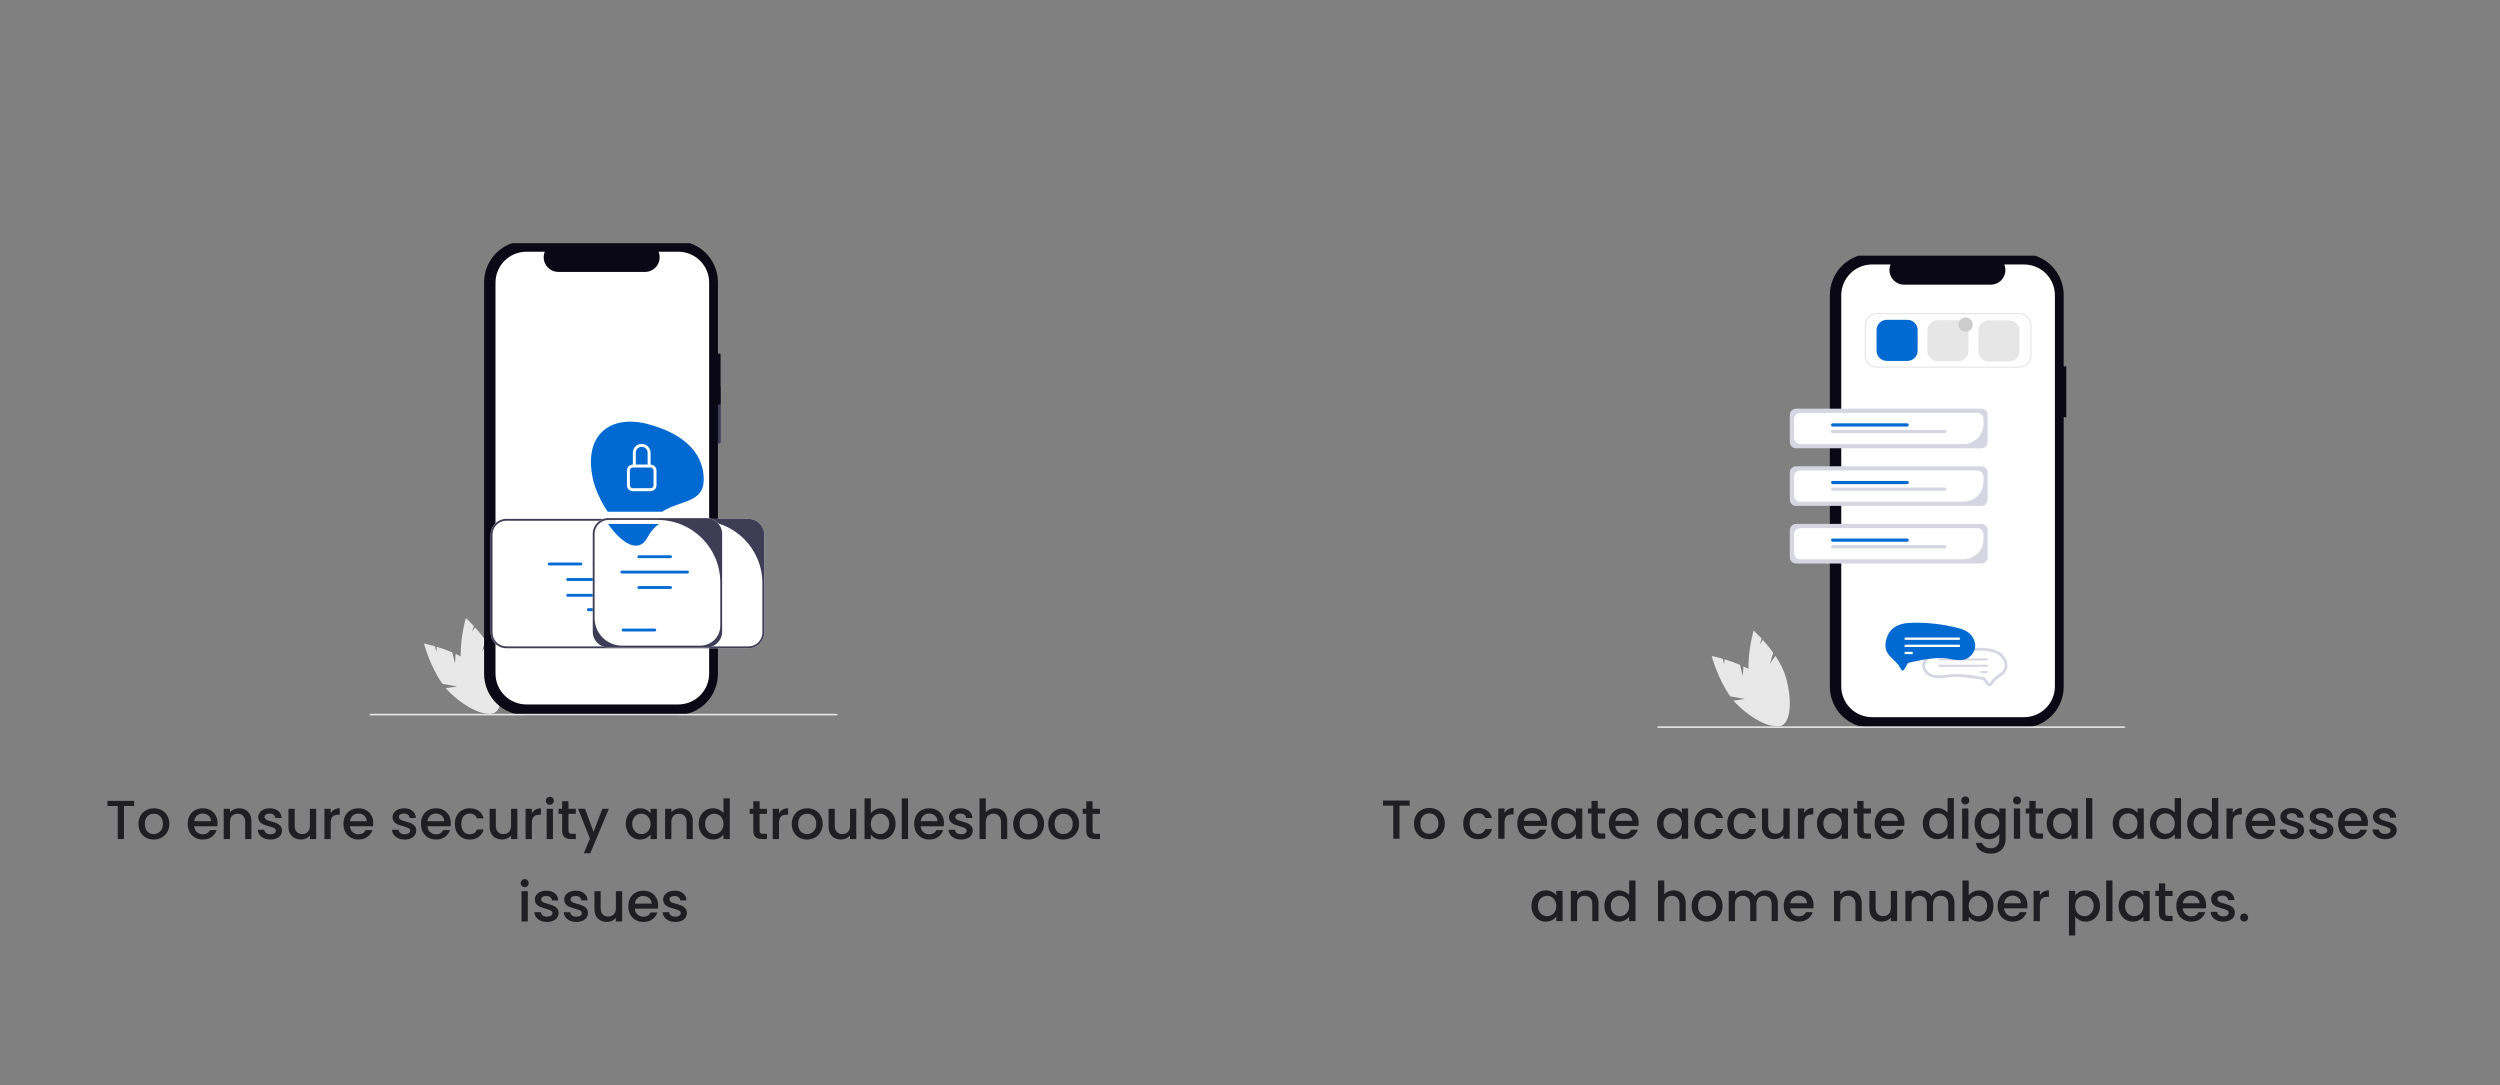<svg width="728" height="316" viewBox="0 0 728 316" fill="none" xmlns="http://www.w3.org/2000/svg">
<rect x="0" y="0" width="728" height="316" fill="#808080" stroke="none"/>
<g clip-path="url(#clip0_2129_23289)">
<path d="M410.493 233.116V234.604H407.533V244.236H405.709V234.604H402.733V233.116H410.493ZM416.165 244.38C415.333 244.38 414.581 244.194 413.909 243.82C413.237 243.436 412.709 242.903 412.325 242.22C411.941 241.527 411.749 240.727 411.749 239.82C411.749 238.924 411.946 238.13 412.341 237.436C412.735 236.743 413.274 236.21 413.957 235.836C414.639 235.463 415.402 235.276 416.245 235.276C417.087 235.276 417.85 235.463 418.533 235.836C419.215 236.21 419.754 236.743 420.149 237.436C420.543 238.13 420.741 238.924 420.741 239.82C420.741 240.716 420.538 241.511 420.133 242.204C419.727 242.898 419.173 243.436 418.469 243.82C417.775 244.194 417.007 244.38 416.165 244.38ZM416.165 242.796C416.634 242.796 417.071 242.684 417.477 242.46C417.893 242.236 418.229 241.9 418.485 241.452C418.741 241.004 418.869 240.46 418.869 239.82C418.869 239.18 418.746 238.642 418.501 238.204C418.255 237.756 417.93 237.42 417.525 237.196C417.119 236.972 416.682 236.86 416.213 236.86C415.743 236.86 415.306 236.972 414.901 237.196C414.506 237.42 414.191 237.756 413.957 238.204C413.722 238.642 413.605 239.18 413.605 239.82C413.605 240.77 413.845 241.506 414.325 242.028C414.815 242.54 415.429 242.796 416.165 242.796ZM426.092 239.82C426.092 238.914 426.273 238.119 426.636 237.436C427.009 236.743 427.521 236.21 428.172 235.836C428.823 235.463 429.569 235.276 430.412 235.276C431.479 235.276 432.359 235.532 433.052 236.044C433.756 236.546 434.231 237.266 434.476 238.204H432.508C432.348 237.767 432.092 237.426 431.74 237.18C431.388 236.935 430.945 236.812 430.412 236.812C429.665 236.812 429.068 237.079 428.62 237.612C428.183 238.135 427.964 238.871 427.964 239.82C427.964 240.77 428.183 241.511 428.62 242.044C429.068 242.578 429.665 242.844 430.412 242.844C431.468 242.844 432.167 242.38 432.508 241.452H434.476C434.22 242.348 433.74 243.063 433.036 243.596C432.332 244.119 431.457 244.38 430.412 244.38C429.569 244.38 428.823 244.194 428.172 243.82C427.521 243.436 427.009 242.903 426.636 242.22C426.273 241.527 426.092 240.727 426.092 239.82ZM438.118 236.7C438.384 236.252 438.736 235.906 439.174 235.66C439.622 235.404 440.15 235.276 440.758 235.276V237.164H440.294C439.579 237.164 439.035 237.346 438.662 237.708C438.299 238.071 438.118 238.7 438.118 239.596V244.236H436.294V235.42H438.118V236.7ZM450.514 239.612C450.514 239.943 450.493 240.242 450.45 240.508H443.714C443.768 241.212 444.029 241.778 444.498 242.204C444.968 242.631 445.544 242.844 446.226 242.844C447.208 242.844 447.901 242.434 448.306 241.612H450.274C450.008 242.423 449.522 243.09 448.818 243.612C448.125 244.124 447.261 244.38 446.226 244.38C445.384 244.38 444.626 244.194 443.954 243.82C443.293 243.436 442.77 242.903 442.386 242.22C442.013 241.527 441.826 240.727 441.826 239.82C441.826 238.914 442.008 238.119 442.37 237.436C442.744 236.743 443.261 236.21 443.922 235.836C444.594 235.463 445.362 235.276 446.226 235.276C447.058 235.276 447.8 235.458 448.45 235.82C449.101 236.183 449.608 236.695 449.97 237.356C450.333 238.007 450.514 238.759 450.514 239.612ZM448.61 239.036C448.6 238.364 448.36 237.826 447.89 237.42C447.421 237.015 446.84 236.812 446.146 236.812C445.517 236.812 444.978 237.015 444.53 237.42C444.082 237.815 443.816 238.354 443.73 239.036H448.61ZM451.701 239.788C451.701 238.903 451.883 238.119 452.245 237.436C452.619 236.754 453.12 236.226 453.749 235.852C454.389 235.468 455.093 235.276 455.861 235.276C456.555 235.276 457.157 235.415 457.669 235.692C458.192 235.959 458.608 236.295 458.917 236.7V235.42H460.757V244.236H458.917V242.924C458.608 243.34 458.187 243.687 457.653 243.964C457.12 244.242 456.512 244.38 455.829 244.38C455.072 244.38 454.379 244.188 453.749 243.804C453.12 243.41 452.619 242.866 452.245 242.172C451.883 241.468 451.701 240.674 451.701 239.788ZM458.917 239.82C458.917 239.212 458.789 238.684 458.533 238.236C458.288 237.788 457.963 237.447 457.557 237.212C457.152 236.978 456.715 236.86 456.245 236.86C455.776 236.86 455.339 236.978 454.933 237.212C454.528 237.436 454.197 237.772 453.941 238.22C453.696 238.658 453.573 239.18 453.573 239.788C453.573 240.396 453.696 240.93 453.941 241.388C454.197 241.847 454.528 242.199 454.933 242.444C455.349 242.679 455.787 242.796 456.245 242.796C456.715 242.796 457.152 242.679 457.557 242.444C457.963 242.21 458.288 241.868 458.533 241.42C458.789 240.962 458.917 240.428 458.917 239.82ZM465.281 236.908V241.788C465.281 242.119 465.356 242.359 465.505 242.508C465.665 242.647 465.932 242.716 466.305 242.716H467.425V244.236H465.985C465.164 244.236 464.534 244.044 464.097 243.66C463.66 243.276 463.441 242.652 463.441 241.788V236.908H462.401V235.42H463.441V233.228H465.281V235.42H467.425V236.908H465.281ZM477.186 239.612C477.186 239.943 477.165 240.242 477.122 240.508H470.386C470.44 241.212 470.701 241.778 471.17 242.204C471.64 242.631 472.216 242.844 472.898 242.844C473.88 242.844 474.573 242.434 474.978 241.612H476.946C476.68 242.423 476.194 243.09 475.49 243.612C474.797 244.124 473.933 244.38 472.898 244.38C472.056 244.38 471.298 244.194 470.626 243.82C469.965 243.436 469.442 242.903 469.058 242.22C468.685 241.527 468.498 240.727 468.498 239.82C468.498 238.914 468.68 238.119 469.042 237.436C469.416 236.743 469.933 236.21 470.594 235.836C471.266 235.463 472.034 235.276 472.898 235.276C473.73 235.276 474.472 235.458 475.122 235.82C475.773 236.183 476.28 236.695 476.642 237.356C477.005 238.007 477.186 238.759 477.186 239.612ZM475.282 239.036C475.272 238.364 475.032 237.826 474.562 237.42C474.093 237.015 473.512 236.812 472.818 236.812C472.189 236.812 471.65 237.015 471.202 237.42C470.754 237.815 470.488 238.354 470.402 239.036H475.282ZM482.53 239.788C482.53 238.903 482.711 238.119 483.074 237.436C483.447 236.754 483.948 236.226 484.578 235.852C485.218 235.468 485.922 235.276 486.69 235.276C487.383 235.276 487.986 235.415 488.498 235.692C489.02 235.959 489.436 236.295 489.746 236.7V235.42H491.586V244.236H489.746V242.924C489.436 243.34 489.015 243.687 488.482 243.964C487.948 244.242 487.34 244.38 486.658 244.38C485.9 244.38 485.207 244.188 484.578 243.804C483.948 243.41 483.447 242.866 483.074 242.172C482.711 241.468 482.53 240.674 482.53 239.788ZM489.746 239.82C489.746 239.212 489.618 238.684 489.362 238.236C489.116 237.788 488.791 237.447 488.386 237.212C487.98 236.978 487.543 236.86 487.074 236.86C486.604 236.86 486.167 236.978 485.762 237.212C485.356 237.436 485.026 237.772 484.77 238.22C484.524 238.658 484.402 239.18 484.402 239.788C484.402 240.396 484.524 240.93 484.77 241.388C485.026 241.847 485.356 242.199 485.762 242.444C486.178 242.679 486.615 242.796 487.074 242.796C487.543 242.796 487.98 242.679 488.386 242.444C488.791 242.21 489.116 241.868 489.362 241.42C489.618 240.962 489.746 240.428 489.746 239.82ZM493.373 239.82C493.373 238.914 493.555 238.119 493.917 237.436C494.291 236.743 494.803 236.21 495.453 235.836C496.104 235.463 496.851 235.276 497.693 235.276C498.76 235.276 499.64 235.532 500.333 236.044C501.037 236.546 501.512 237.266 501.757 238.204H499.789C499.629 237.767 499.373 237.426 499.021 237.18C498.669 236.935 498.227 236.812 497.693 236.812C496.947 236.812 496.349 237.079 495.901 237.612C495.464 238.135 495.245 238.871 495.245 239.82C495.245 240.77 495.464 241.511 495.901 242.044C496.349 242.578 496.947 242.844 497.693 242.844C498.749 242.844 499.448 242.38 499.789 241.452H501.757C501.501 242.348 501.021 243.063 500.317 243.596C499.613 244.119 498.739 244.38 497.693 244.38C496.851 244.38 496.104 244.194 495.453 243.82C494.803 243.436 494.291 242.903 493.917 242.22C493.555 241.527 493.373 240.727 493.373 239.82ZM502.967 239.82C502.967 238.914 503.148 238.119 503.511 237.436C503.884 236.743 504.396 236.21 505.047 235.836C505.698 235.463 506.444 235.276 507.287 235.276C508.354 235.276 509.234 235.532 509.927 236.044C510.631 236.546 511.106 237.266 511.351 238.204H509.383C509.223 237.767 508.967 237.426 508.615 237.18C508.263 236.935 507.82 236.812 507.287 236.812C506.54 236.812 505.943 237.079 505.495 237.612C505.058 238.135 504.839 238.871 504.839 239.82C504.839 240.77 505.058 241.511 505.495 242.044C505.943 242.578 506.54 242.844 507.287 242.844C508.343 242.844 509.042 242.38 509.383 241.452H511.351C511.095 242.348 510.615 243.063 509.911 243.596C509.207 244.119 508.332 244.38 507.287 244.38C506.444 244.38 505.698 244.194 505.047 243.82C504.396 243.436 503.884 242.903 503.511 242.22C503.148 241.527 502.967 240.727 502.967 239.82ZM521.153 235.42V244.236H519.329V243.196C519.041 243.559 518.662 243.847 518.193 244.06C517.734 244.263 517.243 244.364 516.721 244.364C516.027 244.364 515.403 244.22 514.849 243.932C514.305 243.644 513.873 243.218 513.553 242.652C513.243 242.087 513.089 241.404 513.089 240.604V235.42H514.897V240.332C514.897 241.122 515.094 241.73 515.489 242.156C515.883 242.572 516.422 242.78 517.105 242.78C517.787 242.78 518.326 242.572 518.721 242.156C519.126 241.73 519.329 241.122 519.329 240.332V235.42H521.153ZM525.383 236.7C525.65 236.252 526.002 235.906 526.439 235.66C526.887 235.404 527.415 235.276 528.023 235.276V237.164H527.559C526.845 237.164 526.301 237.346 525.927 237.708C525.565 238.071 525.383 238.7 525.383 239.596V244.236H523.559V235.42H525.383V236.7ZM529.092 239.788C529.092 238.903 529.273 238.119 529.636 237.436C530.009 236.754 530.511 236.226 531.14 235.852C531.78 235.468 532.484 235.276 533.252 235.276C533.945 235.276 534.548 235.415 535.06 235.692C535.583 235.959 535.999 236.295 536.308 236.7V235.42H538.148V244.236H536.308V242.924C535.999 243.34 535.577 243.687 535.044 243.964C534.511 244.242 533.903 244.38 533.22 244.38C532.463 244.38 531.769 244.188 531.14 243.804C530.511 243.41 530.009 242.866 529.636 242.172C529.273 241.468 529.092 240.674 529.092 239.788ZM536.308 239.82C536.308 239.212 536.18 238.684 535.924 238.236C535.679 237.788 535.353 237.447 534.948 237.212C534.543 236.978 534.105 236.86 533.636 236.86C533.167 236.86 532.729 236.978 532.324 237.212C531.919 237.436 531.588 237.772 531.332 238.22C531.087 238.658 530.964 239.18 530.964 239.788C530.964 240.396 531.087 240.93 531.332 241.388C531.588 241.847 531.919 242.199 532.324 242.444C532.74 242.679 533.177 242.796 533.636 242.796C534.105 242.796 534.543 242.679 534.948 242.444C535.353 242.21 535.679 241.868 535.924 241.42C536.18 240.962 536.308 240.428 536.308 239.82ZM542.672 236.908V241.788C542.672 242.119 542.746 242.359 542.896 242.508C543.056 242.647 543.322 242.716 543.696 242.716H544.816V244.236H543.376C542.554 244.236 541.925 244.044 541.488 243.66C541.05 243.276 540.832 242.652 540.832 241.788V236.908H539.792V235.42H540.832V233.228H542.672V235.42H544.816V236.908H542.672ZM554.577 239.612C554.577 239.943 554.556 240.242 554.513 240.508H547.777C547.83 241.212 548.092 241.778 548.561 242.204C549.03 242.631 549.606 242.844 550.289 242.844C551.27 242.844 551.964 242.434 552.369 241.612H554.337C554.07 242.423 553.585 243.09 552.881 243.612C552.188 244.124 551.324 244.38 550.289 244.38C549.446 244.38 548.689 244.194 548.017 243.82C547.356 243.436 546.833 242.903 546.449 242.22C546.076 241.527 545.889 240.727 545.889 239.82C545.889 238.914 546.07 238.119 546.433 237.436C546.806 236.743 547.324 236.21 547.985 235.836C548.657 235.463 549.425 235.276 550.289 235.276C551.121 235.276 551.862 235.458 552.513 235.82C553.164 236.183 553.67 236.695 554.033 237.356C554.396 238.007 554.577 238.759 554.577 239.612ZM552.673 239.036C552.662 238.364 552.422 237.826 551.953 237.42C551.484 237.015 550.902 236.812 550.209 236.812C549.58 236.812 549.041 237.015 548.593 237.42C548.145 237.815 547.878 238.354 547.793 239.036H552.673ZM559.92 239.788C559.92 238.903 560.101 238.119 560.464 237.436C560.837 236.754 561.339 236.226 561.968 235.852C562.608 235.468 563.317 235.276 564.096 235.276C564.672 235.276 565.237 235.404 565.792 235.66C566.357 235.906 566.805 236.236 567.136 236.652V232.396H568.976V244.236H567.136V242.908C566.837 243.335 566.421 243.687 565.888 243.964C565.365 244.242 564.763 244.38 564.08 244.38C563.312 244.38 562.608 244.188 561.968 243.804C561.339 243.41 560.837 242.866 560.464 242.172C560.101 241.468 559.92 240.674 559.92 239.788ZM567.136 239.82C567.136 239.212 567.008 238.684 566.752 238.236C566.507 237.788 566.181 237.447 565.776 237.212C565.371 236.978 564.933 236.86 564.464 236.86C563.995 236.86 563.557 236.978 563.152 237.212C562.747 237.436 562.416 237.772 562.16 238.22C561.915 238.658 561.792 239.18 561.792 239.788C561.792 240.396 561.915 240.93 562.16 241.388C562.416 241.847 562.747 242.199 563.152 242.444C563.568 242.679 564.005 242.796 564.464 242.796C564.933 242.796 565.371 242.679 565.776 242.444C566.181 242.21 566.507 241.868 566.752 241.42C567.008 240.962 567.136 240.428 567.136 239.82ZM572.3 234.252C571.969 234.252 571.692 234.14 571.468 233.916C571.244 233.692 571.132 233.415 571.132 233.084C571.132 232.754 571.244 232.476 571.468 232.252C571.692 232.028 571.969 231.916 572.3 231.916C572.62 231.916 572.892 232.028 573.116 232.252C573.34 232.476 573.452 232.754 573.452 233.084C573.452 233.415 573.34 233.692 573.116 233.916C572.892 234.14 572.62 234.252 572.3 234.252ZM573.196 235.42V244.236H571.372V235.42H573.196ZM579.143 235.276C579.825 235.276 580.428 235.415 580.951 235.692C581.484 235.959 581.9 236.295 582.199 236.7V235.42H584.039V244.38C584.039 245.191 583.868 245.911 583.527 246.54C583.185 247.18 582.689 247.682 582.039 248.044C581.399 248.407 580.631 248.588 579.735 248.588C578.54 248.588 577.548 248.306 576.759 247.74C575.969 247.186 575.521 246.428 575.415 245.468H577.223C577.361 245.927 577.655 246.295 578.103 246.572C578.561 246.86 579.105 247.004 579.735 247.004C580.471 247.004 581.063 246.78 581.511 246.332C581.969 245.884 582.199 245.234 582.199 244.38V242.908C581.889 243.324 581.468 243.676 580.935 243.964C580.412 244.242 579.815 244.38 579.143 244.38C578.375 244.38 577.671 244.188 577.031 243.804C576.401 243.41 575.9 242.866 575.527 242.172C575.164 241.468 574.983 240.674 574.983 239.788C574.983 238.903 575.164 238.119 575.527 237.436C575.9 236.754 576.401 236.226 577.031 235.852C577.671 235.468 578.375 235.276 579.143 235.276ZM582.199 239.82C582.199 239.212 582.071 238.684 581.815 238.236C581.569 237.788 581.244 237.447 580.839 237.212C580.433 236.978 579.996 236.86 579.527 236.86C579.057 236.86 578.62 236.978 578.215 237.212C577.809 237.436 577.479 237.772 577.223 238.22C576.977 238.658 576.855 239.18 576.855 239.788C576.855 240.396 576.977 240.93 577.223 241.388C577.479 241.847 577.809 242.199 578.215 242.444C578.631 242.679 579.068 242.796 579.527 242.796C579.996 242.796 580.433 242.679 580.839 242.444C581.244 242.21 581.569 241.868 581.815 241.42C582.071 240.962 582.199 240.428 582.199 239.82ZM587.362 234.252C587.032 234.252 586.754 234.14 586.53 233.916C586.306 233.692 586.194 233.415 586.194 233.084C586.194 232.754 586.306 232.476 586.53 232.252C586.754 232.028 587.032 231.916 587.362 231.916C587.682 231.916 587.954 232.028 588.178 232.252C588.402 232.476 588.514 232.754 588.514 233.084C588.514 233.415 588.402 233.692 588.178 233.916C587.954 234.14 587.682 234.252 587.362 234.252ZM588.258 235.42V244.236H586.434V235.42H588.258ZM592.781 236.908V241.788C592.781 242.119 592.856 242.359 593.005 242.508C593.165 242.647 593.432 242.716 593.805 242.716H594.925V244.236H593.485C592.664 244.236 592.034 244.044 591.597 243.66C591.16 243.276 590.941 242.652 590.941 241.788V236.908H589.901V235.42H590.941V233.228H592.781V235.42H594.925V236.908H592.781ZM595.998 239.788C595.998 238.903 596.18 238.119 596.542 237.436C596.916 236.754 597.417 236.226 598.046 235.852C598.686 235.468 599.39 235.276 600.158 235.276C600.852 235.276 601.454 235.415 601.966 235.692C602.489 235.959 602.905 236.295 603.214 236.7V235.42H605.054V244.236H603.214V242.924C602.905 243.34 602.484 243.687 601.95 243.964C601.417 244.242 600.809 244.38 600.126 244.38C599.369 244.38 598.676 244.188 598.046 243.804C597.417 243.41 596.916 242.866 596.542 242.172C596.18 241.468 595.998 240.674 595.998 239.788ZM603.214 239.82C603.214 239.212 603.086 238.684 602.83 238.236C602.585 237.788 602.26 237.447 601.854 237.212C601.449 236.978 601.012 236.86 600.542 236.86C600.073 236.86 599.636 236.978 599.23 237.212C598.825 237.436 598.494 237.772 598.238 238.22C597.993 238.658 597.87 239.18 597.87 239.788C597.87 240.396 597.993 240.93 598.238 241.388C598.494 241.847 598.825 242.199 599.23 242.444C599.646 242.679 600.084 242.796 600.542 242.796C601.012 242.796 601.449 242.679 601.854 242.444C602.26 242.21 602.585 241.868 602.83 241.42C603.086 240.962 603.214 240.428 603.214 239.82ZM609.274 232.396V244.236H607.45V232.396H609.274ZM615.217 239.788C615.217 238.903 615.398 238.119 615.761 237.436C616.134 236.754 616.636 236.226 617.265 235.852C617.905 235.468 618.609 235.276 619.377 235.276C620.07 235.276 620.673 235.415 621.185 235.692C621.708 235.959 622.124 236.295 622.433 236.7V235.42H624.273V244.236H622.433V242.924C622.124 243.34 621.702 243.687 621.169 243.964C620.636 244.242 620.028 244.38 619.345 244.38C618.588 244.38 617.894 244.188 617.265 243.804C616.636 243.41 616.134 242.866 615.761 242.172C615.398 241.468 615.217 240.674 615.217 239.788ZM622.433 239.82C622.433 239.212 622.305 238.684 622.049 238.236C621.804 237.788 621.478 237.447 621.073 237.212C620.668 236.978 620.23 236.86 619.761 236.86C619.292 236.86 618.854 236.978 618.449 237.212C618.044 237.436 617.713 237.772 617.457 238.22C617.212 238.658 617.089 239.18 617.089 239.788C617.089 240.396 617.212 240.93 617.457 241.388C617.713 241.847 618.044 242.199 618.449 242.444C618.865 242.679 619.302 242.796 619.761 242.796C620.23 242.796 620.668 242.679 621.073 242.444C621.478 242.21 621.804 241.868 622.049 241.42C622.305 240.962 622.433 240.428 622.433 239.82ZM626.061 239.788C626.061 238.903 626.242 238.119 626.605 237.436C626.978 236.754 627.479 236.226 628.109 235.852C628.749 235.468 629.458 235.276 630.237 235.276C630.813 235.276 631.378 235.404 631.933 235.66C632.498 235.906 632.946 236.236 633.277 236.652V232.396H635.117V244.236H633.277V242.908C632.978 243.335 632.562 243.687 632.029 243.964C631.506 244.242 630.903 244.38 630.221 244.38C629.453 244.38 628.749 244.188 628.109 243.804C627.479 243.41 626.978 242.866 626.605 242.172C626.242 241.468 626.061 240.674 626.061 239.788ZM633.277 239.82C633.277 239.212 633.149 238.684 632.893 238.236C632.647 237.788 632.322 237.447 631.917 237.212C631.511 236.978 631.074 236.86 630.605 236.86C630.135 236.86 629.698 236.978 629.293 237.212C628.887 237.436 628.557 237.772 628.301 238.22C628.055 238.658 627.933 239.18 627.933 239.788C627.933 240.396 628.055 240.93 628.301 241.388C628.557 241.847 628.887 242.199 629.293 242.444C629.709 242.679 630.146 242.796 630.605 242.796C631.074 242.796 631.511 242.679 631.917 242.444C632.322 242.21 632.647 241.868 632.893 241.42C633.149 240.962 633.277 240.428 633.277 239.82ZM636.905 239.788C636.905 238.903 637.086 238.119 637.449 237.436C637.822 236.754 638.323 236.226 638.953 235.852C639.593 235.468 640.302 235.276 641.081 235.276C641.657 235.276 642.222 235.404 642.777 235.66C643.342 235.906 643.79 236.236 644.121 236.652V232.396H645.961V244.236H644.121V242.908C643.822 243.335 643.406 243.687 642.873 243.964C642.35 244.242 641.747 244.38 641.065 244.38C640.297 244.38 639.593 244.188 638.953 243.804C638.323 243.41 637.822 242.866 637.449 242.172C637.086 241.468 636.905 240.674 636.905 239.788ZM644.121 239.82C644.121 239.212 643.993 238.684 643.737 238.236C643.491 237.788 643.166 237.447 642.761 237.212C642.355 236.978 641.918 236.86 641.449 236.86C640.979 236.86 640.542 236.978 640.137 237.212C639.731 237.436 639.401 237.772 639.145 238.22C638.899 238.658 638.777 239.18 638.777 239.788C638.777 240.396 638.899 240.93 639.145 241.388C639.401 241.847 639.731 242.199 640.137 242.444C640.553 242.679 640.99 242.796 641.449 242.796C641.918 242.796 642.355 242.679 642.761 242.444C643.166 242.21 643.491 241.868 643.737 241.42C643.993 240.962 644.121 240.428 644.121 239.82ZM650.18 236.7C650.447 236.252 650.799 235.906 651.236 235.66C651.684 235.404 652.212 235.276 652.82 235.276V237.164H652.356C651.642 237.164 651.098 237.346 650.724 237.708C650.362 238.071 650.18 238.7 650.18 239.596V244.236H648.356V235.42H650.18V236.7ZM662.577 239.612C662.577 239.943 662.556 240.242 662.513 240.508H655.777C655.83 241.212 656.092 241.778 656.561 242.204C657.03 242.631 657.606 242.844 658.289 242.844C659.27 242.844 659.964 242.434 660.369 241.612H662.337C662.07 242.423 661.585 243.09 660.881 243.612C660.188 244.124 659.324 244.38 658.289 244.38C657.446 244.38 656.689 244.194 656.017 243.82C655.356 243.436 654.833 242.903 654.449 242.22C654.076 241.527 653.889 240.727 653.889 239.82C653.889 238.914 654.07 238.119 654.433 237.436C654.806 236.743 655.324 236.21 655.985 235.836C656.657 235.463 657.425 235.276 658.289 235.276C659.121 235.276 659.862 235.458 660.513 235.82C661.164 236.183 661.67 236.695 662.033 237.356C662.396 238.007 662.577 238.759 662.577 239.612ZM660.673 239.036C660.662 238.364 660.422 237.826 659.953 237.42C659.484 237.015 658.902 236.812 658.209 236.812C657.58 236.812 657.041 237.015 656.593 237.42C656.145 237.815 655.878 238.354 655.793 239.036H660.673ZM667.572 244.38C666.879 244.38 666.255 244.258 665.7 244.012C665.156 243.756 664.724 243.415 664.404 242.988C664.084 242.551 663.913 242.066 663.892 241.532H665.78C665.812 241.906 665.988 242.22 666.308 242.476C666.639 242.722 667.049 242.844 667.54 242.844C668.052 242.844 668.447 242.748 668.724 242.556C669.012 242.354 669.156 242.098 669.156 241.788C669.156 241.458 668.996 241.212 668.676 241.052C668.367 240.892 667.871 240.716 667.188 240.524C666.527 240.343 665.988 240.167 665.572 239.996C665.156 239.826 664.793 239.564 664.484 239.212C664.185 238.86 664.036 238.396 664.036 237.82C664.036 237.351 664.175 236.924 664.452 236.54C664.729 236.146 665.124 235.836 665.636 235.612C666.159 235.388 666.756 235.276 667.428 235.276C668.431 235.276 669.236 235.532 669.844 236.044C670.463 236.546 670.793 237.234 670.836 238.108H669.012C668.98 237.714 668.82 237.399 668.532 237.164C668.244 236.93 667.855 236.812 667.364 236.812C666.884 236.812 666.516 236.903 666.26 237.084C666.004 237.266 665.876 237.506 665.876 237.804C665.876 238.039 665.961 238.236 666.132 238.396C666.303 238.556 666.511 238.684 666.756 238.78C667.001 238.866 667.364 238.978 667.844 239.116C668.484 239.287 669.007 239.463 669.412 239.644C669.828 239.815 670.185 240.071 670.484 240.412C670.783 240.754 670.937 241.207 670.948 241.772C670.948 242.274 670.809 242.722 670.532 243.116C670.255 243.511 669.86 243.82 669.348 244.044C668.847 244.268 668.255 244.38 667.572 244.38ZM676.119 244.38C675.425 244.38 674.801 244.258 674.247 244.012C673.703 243.756 673.271 243.415 672.951 242.988C672.631 242.551 672.46 242.066 672.439 241.532H674.327C674.359 241.906 674.535 242.22 674.855 242.476C675.185 242.722 675.596 242.844 676.087 242.844C676.599 242.844 676.993 242.748 677.271 242.556C677.559 242.354 677.703 242.098 677.703 241.788C677.703 241.458 677.543 241.212 677.223 241.052C676.913 240.892 676.417 240.716 675.735 240.524C675.073 240.343 674.535 240.167 674.119 239.996C673.703 239.826 673.34 239.564 673.031 239.212C672.732 238.86 672.583 238.396 672.583 237.82C672.583 237.351 672.721 236.924 672.999 236.54C673.276 236.146 673.671 235.836 674.183 235.612C674.705 235.388 675.303 235.276 675.975 235.276C676.977 235.276 677.783 235.532 678.391 236.044C679.009 236.546 679.34 237.234 679.383 238.108H677.559C677.527 237.714 677.367 237.399 677.079 237.164C676.791 236.93 676.401 236.812 675.911 236.812C675.431 236.812 675.063 236.903 674.807 237.084C674.551 237.266 674.423 237.506 674.423 237.804C674.423 238.039 674.508 238.236 674.679 238.396C674.849 238.556 675.057 238.684 675.303 238.78C675.548 238.866 675.911 238.978 676.391 239.116C677.031 239.287 677.553 239.463 677.959 239.644C678.375 239.815 678.732 240.071 679.031 240.412C679.329 240.754 679.484 241.207 679.495 241.772C679.495 242.274 679.356 242.722 679.079 243.116C678.801 243.511 678.407 243.82 677.895 244.044C677.393 244.268 676.801 244.38 676.119 244.38ZM689.546 239.612C689.546 239.943 689.524 240.242 689.482 240.508H682.746C682.799 241.212 683.06 241.778 683.53 242.204C683.999 242.631 684.575 242.844 685.258 242.844C686.239 242.844 686.932 242.434 687.338 241.612H689.306C689.039 242.423 688.554 243.09 687.85 243.612C687.156 244.124 686.292 244.38 685.258 244.38C684.415 244.38 683.658 244.194 682.986 243.82C682.324 243.436 681.802 242.903 681.418 242.22C681.044 241.527 680.858 240.727 680.858 239.82C680.858 238.914 681.039 238.119 681.402 237.436C681.775 236.743 682.292 236.21 682.954 235.836C683.626 235.463 684.394 235.276 685.258 235.276C686.09 235.276 686.831 235.458 687.482 235.82C688.132 236.183 688.639 236.695 689.002 237.356C689.364 238.007 689.546 238.759 689.546 239.612ZM687.642 239.036C687.631 238.364 687.391 237.826 686.922 237.42C686.452 237.015 685.871 236.812 685.178 236.812C684.548 236.812 684.01 237.015 683.562 237.42C683.114 237.815 682.847 238.354 682.762 239.036H687.642ZM694.541 244.38C693.847 244.38 693.223 244.258 692.669 244.012C692.125 243.756 691.693 243.415 691.373 242.988C691.053 242.551 690.882 242.066 690.861 241.532H692.749C692.781 241.906 692.957 242.22 693.277 242.476C693.607 242.722 694.018 242.844 694.509 242.844C695.021 242.844 695.415 242.748 695.693 242.556C695.981 242.354 696.125 242.098 696.125 241.788C696.125 241.458 695.965 241.212 695.645 241.052C695.335 240.892 694.839 240.716 694.157 240.524C693.495 240.343 692.957 240.167 692.541 239.996C692.125 239.826 691.762 239.564 691.453 239.212C691.154 238.86 691.005 238.396 691.005 237.82C691.005 237.351 691.143 236.924 691.421 236.54C691.698 236.146 692.093 235.836 692.605 235.612C693.127 235.388 693.725 235.276 694.397 235.276C695.399 235.276 696.205 235.532 696.813 236.044C697.431 236.546 697.762 237.234 697.805 238.108H695.981C695.949 237.714 695.789 237.399 695.501 237.164C695.213 236.93 694.823 236.812 694.333 236.812C693.853 236.812 693.485 236.903 693.229 237.084C692.973 237.266 692.845 237.506 692.845 237.804C692.845 238.039 692.93 238.236 693.101 238.396C693.271 238.556 693.479 238.684 693.725 238.78C693.97 238.866 694.333 238.978 694.813 239.116C695.453 239.287 695.975 239.463 696.381 239.644C696.797 239.815 697.154 240.071 697.453 240.412C697.751 240.754 697.906 241.207 697.917 241.772C697.917 242.274 697.778 242.722 697.501 243.116C697.223 243.511 696.829 243.82 696.317 244.044C695.815 244.268 695.223 244.38 694.541 244.38ZM445.967 263.788C445.967 262.903 446.148 262.119 446.511 261.436C446.884 260.754 447.386 260.226 448.015 259.852C448.655 259.468 449.359 259.276 450.127 259.276C450.82 259.276 451.423 259.415 451.935 259.692C452.458 259.959 452.874 260.295 453.183 260.7V259.42H455.023V268.236H453.183V266.924C452.874 267.34 452.452 267.687 451.919 267.964C451.386 268.242 450.778 268.38 450.095 268.38C449.338 268.38 448.644 268.188 448.015 267.804C447.386 267.41 446.884 266.866 446.511 266.172C446.148 265.468 445.967 264.674 445.967 263.788ZM453.183 263.82C453.183 263.212 453.055 262.684 452.799 262.236C452.554 261.788 452.228 261.447 451.823 261.212C451.418 260.978 450.98 260.86 450.511 260.86C450.042 260.86 449.604 260.978 449.199 261.212C448.794 261.436 448.463 261.772 448.207 262.22C447.962 262.658 447.839 263.18 447.839 263.788C447.839 264.396 447.962 264.93 448.207 265.388C448.463 265.847 448.794 266.199 449.199 266.444C449.615 266.679 450.052 266.796 450.511 266.796C450.98 266.796 451.418 266.679 451.823 266.444C452.228 266.21 452.554 265.868 452.799 265.42C453.055 264.962 453.183 264.428 453.183 263.82ZM461.867 259.276C462.56 259.276 463.179 259.42 463.723 259.708C464.277 259.996 464.709 260.423 465.019 260.988C465.328 261.554 465.483 262.236 465.483 263.036V268.236H463.675V263.308C463.675 262.519 463.477 261.916 463.083 261.5C462.688 261.074 462.149 260.86 461.467 260.86C460.784 260.86 460.24 261.074 459.835 261.5C459.44 261.916 459.243 262.519 459.243 263.308V268.236H457.419V259.42H459.243V260.428C459.541 260.066 459.92 259.783 460.379 259.58C460.848 259.378 461.344 259.276 461.867 259.276ZM467.201 263.788C467.201 262.903 467.383 262.119 467.745 261.436C468.119 260.754 468.62 260.226 469.249 259.852C469.889 259.468 470.599 259.276 471.377 259.276C471.953 259.276 472.519 259.404 473.073 259.66C473.639 259.906 474.087 260.236 474.417 260.652V256.396H476.257V268.236H474.417V266.908C474.119 267.335 473.703 267.687 473.169 267.964C472.647 268.242 472.044 268.38 471.361 268.38C470.593 268.38 469.889 268.188 469.249 267.804C468.62 267.41 468.119 266.866 467.745 266.172C467.383 265.468 467.201 264.674 467.201 263.788ZM474.417 263.82C474.417 263.212 474.289 262.684 474.033 262.236C473.788 261.788 473.463 261.447 473.057 261.212C472.652 260.978 472.215 260.86 471.745 260.86C471.276 260.86 470.839 260.978 470.433 261.212C470.028 261.436 469.697 261.772 469.441 262.22C469.196 262.658 469.073 263.18 469.073 263.788C469.073 264.396 469.196 264.93 469.441 265.388C469.697 265.847 470.028 266.199 470.433 266.444C470.849 266.679 471.287 266.796 471.745 266.796C472.215 266.796 472.652 266.679 473.057 266.444C473.463 266.21 473.788 265.868 474.033 265.42C474.289 264.962 474.417 264.428 474.417 263.82ZM487.369 259.276C488.041 259.276 488.639 259.42 489.161 259.708C489.695 259.996 490.111 260.423 490.409 260.988C490.719 261.554 490.873 262.236 490.873 263.036V268.236H489.065V263.308C489.065 262.519 488.868 261.916 488.473 261.5C488.079 261.074 487.54 260.86 486.857 260.86C486.175 260.86 485.631 261.074 485.225 261.5C484.831 261.916 484.633 262.519 484.633 263.308V268.236H482.809V256.396H484.633V260.444C484.943 260.071 485.332 259.783 485.801 259.58C486.281 259.378 486.804 259.276 487.369 259.276ZM497.024 268.38C496.192 268.38 495.44 268.194 494.768 267.82C494.096 267.436 493.568 266.903 493.184 266.22C492.8 265.527 492.608 264.727 492.608 263.82C492.608 262.924 492.805 262.13 493.2 261.436C493.595 260.743 494.133 260.21 494.816 259.836C495.499 259.463 496.261 259.276 497.104 259.276C497.947 259.276 498.709 259.463 499.392 259.836C500.075 260.21 500.613 260.743 501.008 261.436C501.403 262.13 501.6 262.924 501.6 263.82C501.6 264.716 501.397 265.511 500.992 266.204C500.587 266.898 500.032 267.436 499.328 267.82C498.635 268.194 497.867 268.38 497.024 268.38ZM497.024 266.796C497.493 266.796 497.931 266.684 498.336 266.46C498.752 266.236 499.088 265.9 499.344 265.452C499.6 265.004 499.728 264.46 499.728 263.82C499.728 263.18 499.605 262.642 499.36 262.204C499.115 261.756 498.789 261.42 498.384 261.196C497.979 260.972 497.541 260.86 497.072 260.86C496.603 260.86 496.165 260.972 495.76 261.196C495.365 261.42 495.051 261.756 494.816 262.204C494.581 262.642 494.464 263.18 494.464 263.82C494.464 264.77 494.704 265.506 495.184 266.028C495.675 266.54 496.288 266.796 497.024 266.796ZM514.075 259.276C514.768 259.276 515.387 259.42 515.931 259.708C516.486 259.996 516.918 260.423 517.227 260.988C517.547 261.554 517.707 262.236 517.707 263.036V268.236H515.899V263.308C515.899 262.519 515.702 261.916 515.307 261.5C514.912 261.074 514.374 260.86 513.691 260.86C513.008 260.86 512.464 261.074 512.059 261.5C511.664 261.916 511.467 262.519 511.467 263.308V268.236H509.659V263.308C509.659 262.519 509.462 261.916 509.067 261.5C508.672 261.074 508.134 260.86 507.451 260.86C506.768 260.86 506.224 261.074 505.819 261.5C505.424 261.916 505.227 262.519 505.227 263.308V268.236H503.403V259.42H505.227V260.428C505.526 260.066 505.904 259.783 506.363 259.58C506.822 259.378 507.312 259.276 507.835 259.276C508.539 259.276 509.168 259.426 509.723 259.724C510.278 260.023 510.704 260.455 511.003 261.02C511.27 260.487 511.686 260.066 512.251 259.756C512.816 259.436 513.424 259.276 514.075 259.276ZM528.108 263.612C528.108 263.943 528.087 264.242 528.044 264.508H521.308C521.361 265.212 521.623 265.778 522.092 266.204C522.561 266.631 523.137 266.844 523.82 266.844C524.801 266.844 525.495 266.434 525.9 265.612H527.868C527.601 266.423 527.116 267.09 526.412 267.612C525.719 268.124 524.855 268.38 523.82 268.38C522.977 268.38 522.22 268.194 521.548 267.82C520.887 267.436 520.364 266.903 519.98 266.22C519.607 265.527 519.42 264.727 519.42 263.82C519.42 262.914 519.601 262.119 519.964 261.436C520.337 260.743 520.855 260.21 521.516 259.836C522.188 259.463 522.956 259.276 523.82 259.276C524.652 259.276 525.393 259.458 526.044 259.82C526.695 260.183 527.201 260.695 527.564 261.356C527.927 262.007 528.108 262.759 528.108 263.612ZM526.204 263.036C526.193 262.364 525.953 261.826 525.484 261.42C525.015 261.015 524.433 260.812 523.74 260.812C523.111 260.812 522.572 261.015 522.124 261.42C521.676 261.815 521.409 262.354 521.324 263.036H526.204ZM538.507 259.276C539.201 259.276 539.819 259.42 540.363 259.708C540.918 259.996 541.35 260.423 541.659 260.988C541.969 261.554 542.123 262.236 542.123 263.036V268.236H540.315V263.308C540.315 262.519 540.118 261.916 539.723 261.5C539.329 261.074 538.79 260.86 538.107 260.86C537.425 260.86 536.881 261.074 536.475 261.5C536.081 261.916 535.883 262.519 535.883 263.308V268.236H534.059V259.42H535.883V260.428C536.182 260.066 536.561 259.783 537.019 259.58C537.489 259.378 537.985 259.276 538.507 259.276ZM552.434 259.42V268.236H550.61V267.196C550.322 267.559 549.943 267.847 549.474 268.06C549.015 268.263 548.525 268.364 548.002 268.364C547.309 268.364 546.685 268.22 546.13 267.932C545.586 267.644 545.154 267.218 544.834 266.652C544.525 266.087 544.37 265.404 544.37 264.604V259.42H546.178V264.332C546.178 265.122 546.375 265.73 546.77 266.156C547.165 266.572 547.703 266.78 548.386 266.78C549.069 266.78 549.607 266.572 550.002 266.156C550.407 265.73 550.61 265.122 550.61 264.332V259.42H552.434ZM565.513 259.276C566.206 259.276 566.825 259.42 567.369 259.708C567.923 259.996 568.355 260.423 568.665 260.988C568.985 261.554 569.145 262.236 569.145 263.036V268.236H567.337V263.308C567.337 262.519 567.139 261.916 566.745 261.5C566.35 261.074 565.811 260.86 565.129 260.86C564.446 260.86 563.902 261.074 563.497 261.5C563.102 261.916 562.905 262.519 562.905 263.308V268.236H561.097V263.308C561.097 262.519 560.899 261.916 560.505 261.5C560.11 261.074 559.571 260.86 558.889 260.86C558.206 260.86 557.662 261.074 557.257 261.5C556.862 261.916 556.665 262.519 556.665 263.308V268.236H554.841V259.42H556.665V260.428C556.963 260.066 557.342 259.783 557.801 259.58C558.259 259.378 558.75 259.276 559.273 259.276C559.977 259.276 560.606 259.426 561.161 259.724C561.715 260.023 562.142 260.455 562.441 261.02C562.707 260.487 563.123 260.066 563.689 259.756C564.254 259.436 564.862 259.276 565.513 259.276ZM573.29 260.732C573.599 260.306 574.02 259.959 574.554 259.692C575.098 259.415 575.7 259.276 576.362 259.276C577.14 259.276 577.844 259.463 578.474 259.836C579.103 260.21 579.599 260.743 579.962 261.436C580.324 262.119 580.506 262.903 580.506 263.788C580.506 264.674 580.324 265.468 579.962 266.172C579.599 266.866 579.098 267.41 578.458 267.804C577.828 268.188 577.13 268.38 576.362 268.38C575.679 268.38 575.071 268.247 574.538 267.98C574.015 267.714 573.599 267.372 573.29 266.956V268.236H571.466V256.396H573.29V260.732ZM578.65 263.788C578.65 263.18 578.522 262.658 578.266 262.22C578.02 261.772 577.69 261.436 577.274 261.212C576.868 260.978 576.431 260.86 575.962 260.86C575.503 260.86 575.066 260.978 574.65 261.212C574.244 261.447 573.914 261.788 573.658 262.236C573.412 262.684 573.29 263.212 573.29 263.82C573.29 264.428 573.412 264.962 573.658 265.42C573.914 265.868 574.244 266.21 574.65 266.444C575.066 266.679 575.503 266.796 575.962 266.796C576.431 266.796 576.868 266.679 577.274 266.444C577.69 266.199 578.02 265.847 578.266 265.388C578.522 264.93 578.65 264.396 578.65 263.788ZM590.389 263.612C590.389 263.943 590.368 264.242 590.325 264.508H583.589C583.643 265.212 583.904 265.778 584.373 266.204C584.843 266.631 585.419 266.844 586.101 266.844C587.083 266.844 587.776 266.434 588.181 265.612H590.149C589.883 266.423 589.397 267.09 588.693 267.612C588 268.124 587.136 268.38 586.101 268.38C585.259 268.38 584.501 268.194 583.829 267.82C583.168 267.436 582.645 266.903 582.261 266.22C581.888 265.527 581.701 264.727 581.701 263.82C581.701 262.914 581.883 262.119 582.245 261.436C582.619 260.743 583.136 260.21 583.797 259.836C584.469 259.463 585.237 259.276 586.101 259.276C586.933 259.276 587.675 259.458 588.325 259.82C588.976 260.183 589.483 260.695 589.845 261.356C590.208 262.007 590.389 262.759 590.389 263.612ZM588.485 263.036C588.475 262.364 588.235 261.826 587.765 261.42C587.296 261.015 586.715 260.812 586.021 260.812C585.392 260.812 584.853 261.015 584.405 261.42C583.957 261.815 583.691 262.354 583.605 263.036H588.485ZM594.008 260.7C594.275 260.252 594.627 259.906 595.064 259.66C595.512 259.404 596.04 259.276 596.648 259.276V261.164H596.184C595.47 261.164 594.926 261.346 594.552 261.708C594.19 262.071 594.008 262.7 594.008 263.596V268.236H592.184V259.42H594.008V260.7ZM604.305 260.716C604.615 260.311 605.036 259.97 605.569 259.692C606.103 259.415 606.705 259.276 607.377 259.276C608.145 259.276 608.844 259.468 609.473 259.852C610.113 260.226 610.615 260.754 610.977 261.436C611.34 262.119 611.521 262.903 611.521 263.788C611.521 264.674 611.34 265.468 610.977 266.172C610.615 266.866 610.113 267.41 609.473 267.804C608.844 268.188 608.145 268.38 607.377 268.38C606.705 268.38 606.108 268.247 605.585 267.98C605.063 267.703 604.636 267.362 604.305 266.956V272.428H602.481V259.42H604.305V260.716ZM609.665 263.788C609.665 263.18 609.537 262.658 609.281 262.22C609.036 261.772 608.705 261.436 608.289 261.212C607.884 260.978 607.447 260.86 606.977 260.86C606.519 260.86 606.081 260.978 605.665 261.212C605.26 261.447 604.929 261.788 604.673 262.236C604.428 262.684 604.305 263.212 604.305 263.82C604.305 264.428 604.428 264.962 604.673 265.42C604.929 265.868 605.26 266.21 605.665 266.444C606.081 266.679 606.519 266.796 606.977 266.796C607.447 266.796 607.884 266.679 608.289 266.444C608.705 266.199 609.036 265.847 609.281 265.388C609.537 264.93 609.665 264.396 609.665 263.788ZM615.149 256.396V268.236H613.325V256.396H615.149ZM616.936 263.788C616.936 262.903 617.117 262.119 617.48 261.436C617.853 260.754 618.354 260.226 618.984 259.852C619.624 259.468 620.328 259.276 621.096 259.276C621.789 259.276 622.392 259.415 622.904 259.692C623.426 259.959 623.842 260.295 624.152 260.7V259.42H625.992V268.236H624.152V266.924C623.842 267.34 623.421 267.687 622.888 267.964C622.354 268.242 621.746 268.38 621.064 268.38C620.306 268.38 619.613 268.188 618.984 267.804C618.354 267.41 617.853 266.866 617.48 266.172C617.117 265.468 616.936 264.674 616.936 263.788ZM624.152 263.82C624.152 263.212 624.024 262.684 623.768 262.236C623.522 261.788 623.197 261.447 622.792 261.212C622.386 260.978 621.949 260.86 621.48 260.86C621.01 260.86 620.573 260.978 620.168 261.212C619.762 261.436 619.432 261.772 619.176 262.22C618.93 262.658 618.808 263.18 618.808 263.788C618.808 264.396 618.93 264.93 619.176 265.388C619.432 265.847 619.762 266.199 620.168 266.444C620.584 266.679 621.021 266.796 621.48 266.796C621.949 266.796 622.386 266.679 622.792 266.444C623.197 266.21 623.522 265.868 623.768 265.42C624.024 264.962 624.152 264.428 624.152 263.82ZM630.516 260.908V265.788C630.516 266.119 630.59 266.359 630.74 266.508C630.9 266.647 631.166 266.716 631.54 266.716H632.66V268.236H631.22C630.398 268.236 629.769 268.044 629.332 267.66C628.894 267.276 628.676 266.652 628.676 265.788V260.908H627.636V259.42H628.676V257.228H630.516V259.42H632.66V260.908H630.516ZM642.421 263.612C642.421 263.943 642.399 264.242 642.357 264.508H635.621C635.674 265.212 635.935 265.778 636.405 266.204C636.874 266.631 637.45 266.844 638.133 266.844C639.114 266.844 639.807 266.434 640.213 265.612H642.181C641.914 266.423 641.429 267.09 640.725 267.612C640.031 268.124 639.167 268.38 638.133 268.38C637.29 268.38 636.533 268.194 635.861 267.82C635.199 267.436 634.677 266.903 634.293 266.22C633.919 265.527 633.733 264.727 633.733 263.82C633.733 262.914 633.914 262.119 634.277 261.436C634.65 260.743 635.167 260.21 635.829 259.836C636.501 259.463 637.269 259.276 638.133 259.276C638.965 259.276 639.706 259.458 640.357 259.82C641.007 260.183 641.514 260.695 641.877 261.356C642.239 262.007 642.421 262.759 642.421 263.612ZM640.517 263.036C640.506 262.364 640.266 261.826 639.797 261.42C639.327 261.015 638.746 260.812 638.053 260.812C637.423 260.812 636.885 261.015 636.437 261.42C635.989 261.815 635.722 262.354 635.637 263.036H640.517ZM647.416 268.38C646.722 268.38 646.098 268.258 645.544 268.012C645 267.756 644.568 267.415 644.248 266.988C643.928 266.551 643.757 266.066 643.736 265.532H645.624C645.656 265.906 645.832 266.22 646.152 266.476C646.482 266.722 646.893 266.844 647.384 266.844C647.896 266.844 648.29 266.748 648.568 266.556C648.856 266.354 649 266.098 649 265.788C649 265.458 648.84 265.212 648.52 265.052C648.21 264.892 647.714 264.716 647.032 264.524C646.37 264.343 645.832 264.167 645.416 263.996C645 263.826 644.637 263.564 644.328 263.212C644.029 262.86 643.88 262.396 643.88 261.82C643.88 261.351 644.018 260.924 644.296 260.54C644.573 260.146 644.968 259.836 645.48 259.612C646.002 259.388 646.6 259.276 647.272 259.276C648.274 259.276 649.08 259.532 649.688 260.044C650.306 260.546 650.637 261.234 650.68 262.108H648.856C648.824 261.714 648.664 261.399 648.376 261.164C648.088 260.93 647.698 260.812 647.208 260.812C646.728 260.812 646.36 260.903 646.104 261.084C645.848 261.266 645.72 261.506 645.72 261.804C645.72 262.039 645.805 262.236 645.976 262.396C646.146 262.556 646.354 262.684 646.6 262.78C646.845 262.866 647.208 262.978 647.688 263.116C648.328 263.287 648.85 263.463 649.256 263.644C649.672 263.815 650.029 264.071 650.328 264.412C650.626 264.754 650.781 265.207 650.792 265.772C650.792 266.274 650.653 266.722 650.376 267.116C650.098 267.511 649.704 267.82 649.192 268.044C648.69 268.268 648.098 268.38 647.416 268.38ZM653.499 268.348C653.168 268.348 652.891 268.236 652.667 268.012C652.443 267.788 652.331 267.511 652.331 267.18C652.331 266.85 652.443 266.572 652.667 266.348C652.891 266.124 653.168 266.012 653.499 266.012C653.819 266.012 654.091 266.124 654.315 266.348C654.539 266.572 654.651 266.85 654.651 267.18C654.651 267.511 654.539 267.788 654.315 268.012C654.091 268.236 653.819 268.348 653.499 268.348Z" fill="#1F1F23"/>
<path d="M39.064 233.212V234.7H36.104V244.332H34.28V234.7H31.304V233.212H39.064ZM44.735 244.476C43.903 244.476 43.151 244.289 42.479 243.916C41.807 243.532 41.279 242.999 40.895 242.316C40.511 241.623 40.319 240.823 40.319 239.916C40.319 239.02 40.516 238.225 40.911 237.532C41.306 236.839 41.844 236.305 42.527 235.932C43.21 235.559 43.972 235.372 44.815 235.372C45.658 235.372 46.42 235.559 47.103 235.932C47.786 236.305 48.324 236.839 48.719 237.532C49.114 238.225 49.311 239.02 49.311 239.916C49.311 240.812 49.108 241.607 48.703 242.3C48.298 242.993 47.743 243.532 47.039 243.916C46.346 244.289 45.578 244.476 44.735 244.476ZM44.735 242.892C45.204 242.892 45.642 242.78 46.047 242.556C46.463 242.332 46.799 241.996 47.055 241.548C47.311 241.1 47.439 240.556 47.439 239.916C47.439 239.276 47.316 238.737 47.071 238.3C46.826 237.852 46.5 237.516 46.095 237.292C45.69 237.068 45.252 236.956 44.783 236.956C44.314 236.956 43.876 237.068 43.471 237.292C43.076 237.516 42.762 237.852 42.527 238.3C42.292 238.737 42.175 239.276 42.175 239.916C42.175 240.865 42.415 241.601 42.895 242.124C43.386 242.636 43.999 242.892 44.735 242.892ZM63.35 239.708C63.35 240.039 63.329 240.337 63.286 240.604H56.55C56.604 241.308 56.865 241.873 57.334 242.3C57.804 242.727 58.38 242.94 59.062 242.94C60.044 242.94 60.737 242.529 61.142 241.708H63.11C62.844 242.519 62.358 243.185 61.654 243.708C60.961 244.22 60.097 244.476 59.062 244.476C58.22 244.476 57.462 244.289 56.79 243.916C56.129 243.532 55.606 242.999 55.222 242.316C54.849 241.623 54.662 240.823 54.662 239.916C54.662 239.009 54.844 238.215 55.206 237.532C55.58 236.839 56.097 236.305 56.758 235.932C57.43 235.559 58.198 235.372 59.062 235.372C59.894 235.372 60.636 235.553 61.286 235.916C61.937 236.279 62.444 236.791 62.806 237.452C63.169 238.103 63.35 238.855 63.35 239.708ZM61.446 239.132C61.436 238.46 61.196 237.921 60.726 237.516C60.257 237.111 59.676 236.908 58.982 236.908C58.353 236.908 57.814 237.111 57.366 237.516C56.918 237.911 56.652 238.449 56.566 239.132H61.446ZM69.593 235.372C70.287 235.372 70.905 235.516 71.449 235.804C72.004 236.092 72.436 236.519 72.745 237.084C73.055 237.649 73.209 238.332 73.209 239.132V244.332H71.401V239.404C71.401 238.615 71.204 238.012 70.809 237.596C70.415 237.169 69.876 236.956 69.193 236.956C68.511 236.956 67.967 237.169 67.561 237.596C67.167 238.012 66.969 238.615 66.969 239.404V244.332H65.145V235.516H66.969V236.524C67.268 236.161 67.647 235.879 68.105 235.676C68.575 235.473 69.071 235.372 69.593 235.372ZM78.736 244.476C78.043 244.476 77.419 244.353 76.864 244.108C76.32 243.852 75.888 243.511 75.568 243.084C75.248 242.647 75.077 242.161 75.056 241.628H76.944C76.976 242.001 77.152 242.316 77.472 242.572C77.803 242.817 78.213 242.94 78.704 242.94C79.216 242.94 79.611 242.844 79.888 242.652C80.176 242.449 80.32 242.193 80.32 241.884C80.32 241.553 80.16 241.308 79.84 241.148C79.531 240.988 79.035 240.812 78.352 240.62C77.691 240.439 77.152 240.263 76.736 240.092C76.32 239.921 75.957 239.66 75.648 239.308C75.349 238.956 75.2 238.492 75.2 237.916C75.2 237.447 75.339 237.02 75.616 236.636C75.893 236.241 76.288 235.932 76.8 235.708C77.323 235.484 77.92 235.372 78.592 235.372C79.595 235.372 80.4 235.628 81.008 236.14C81.627 236.641 81.957 237.329 82 238.204H80.176C80.144 237.809 79.984 237.495 79.696 237.26C79.408 237.025 79.019 236.908 78.528 236.908C78.048 236.908 77.68 236.999 77.424 237.18C77.168 237.361 77.04 237.601 77.04 237.9C77.04 238.135 77.125 238.332 77.296 238.492C77.467 238.652 77.675 238.78 77.92 238.876C78.165 238.961 78.528 239.073 79.008 239.212C79.648 239.383 80.171 239.559 80.576 239.74C80.992 239.911 81.349 240.167 81.648 240.508C81.947 240.849 82.101 241.303 82.112 241.868C82.112 242.369 81.973 242.817 81.696 243.212C81.419 243.607 81.024 243.916 80.512 244.14C80.011 244.364 79.419 244.476 78.736 244.476ZM92.067 235.516V244.332H90.243V243.292C89.955 243.655 89.576 243.943 89.107 244.156C88.648 244.359 88.157 244.46 87.635 244.46C86.942 244.46 86.317 244.316 85.763 244.028C85.219 243.74 84.787 243.313 84.467 242.748C84.157 242.183 84.003 241.5 84.003 240.7V235.516H85.811V240.428C85.811 241.217 86.008 241.825 86.403 242.252C86.797 242.668 87.336 242.876 88.019 242.876C88.701 242.876 89.24 242.668 89.635 242.252C90.04 241.825 90.243 241.217 90.243 240.428V235.516H92.067ZM96.297 236.796C96.564 236.348 96.916 236.001 97.353 235.756C97.801 235.5 98.329 235.372 98.937 235.372V237.26H98.473C97.759 237.26 97.215 237.441 96.841 237.804C96.479 238.167 96.297 238.796 96.297 239.692V244.332H94.473V235.516H96.297V236.796ZM108.694 239.708C108.694 240.039 108.673 240.337 108.63 240.604H101.894C101.947 241.308 102.209 241.873 102.678 242.3C103.147 242.727 103.723 242.94 104.406 242.94C105.387 242.94 106.081 242.529 106.486 241.708H108.454C108.187 242.519 107.702 243.185 106.998 243.708C106.305 244.22 105.441 244.476 104.406 244.476C103.563 244.476 102.806 244.289 102.134 243.916C101.473 243.532 100.95 242.999 100.566 242.316C100.193 241.623 100.006 240.823 100.006 239.916C100.006 239.009 100.187 238.215 100.55 237.532C100.923 236.839 101.441 236.305 102.102 235.932C102.774 235.559 103.542 235.372 104.406 235.372C105.238 235.372 105.979 235.553 106.63 235.916C107.281 236.279 107.787 236.791 108.15 237.452C108.513 238.103 108.694 238.855 108.694 239.708ZM106.79 239.132C106.779 238.46 106.539 237.921 106.07 237.516C105.601 237.111 105.019 236.908 104.326 236.908C103.697 236.908 103.158 237.111 102.71 237.516C102.262 237.911 101.995 238.449 101.91 239.132H106.79ZM117.845 244.476C117.152 244.476 116.528 244.353 115.973 244.108C115.429 243.852 114.997 243.511 114.677 243.084C114.357 242.647 114.187 242.161 114.165 241.628H116.053C116.085 242.001 116.261 242.316 116.581 242.572C116.912 242.817 117.323 242.94 117.813 242.94C118.325 242.94 118.72 242.844 118.997 242.652C119.285 242.449 119.429 242.193 119.429 241.884C119.429 241.553 119.269 241.308 118.949 241.148C118.64 240.988 118.144 240.812 117.461 240.62C116.8 240.439 116.261 240.263 115.845 240.092C115.429 239.921 115.067 239.66 114.757 239.308C114.459 238.956 114.309 238.492 114.309 237.916C114.309 237.447 114.448 237.02 114.725 236.636C115.003 236.241 115.397 235.932 115.909 235.708C116.432 235.484 117.029 235.372 117.701 235.372C118.704 235.372 119.509 235.628 120.117 236.14C120.736 236.641 121.067 237.329 121.109 238.204H119.285C119.253 237.809 119.093 237.495 118.805 237.26C118.517 237.025 118.128 236.908 117.637 236.908C117.157 236.908 116.789 236.999 116.533 237.18C116.277 237.361 116.149 237.601 116.149 237.9C116.149 238.135 116.235 238.332 116.405 238.492C116.576 238.652 116.784 238.78 117.029 238.876C117.275 238.961 117.637 239.073 118.117 239.212C118.757 239.383 119.28 239.559 119.685 239.74C120.101 239.911 120.459 240.167 120.757 240.508C121.056 240.849 121.211 241.303 121.221 241.868C121.221 242.369 121.083 242.817 120.805 243.212C120.528 243.607 120.133 243.916 119.621 244.14C119.12 244.364 118.528 244.476 117.845 244.476ZM131.272 239.708C131.272 240.039 131.251 240.337 131.208 240.604H124.472C124.526 241.308 124.787 241.873 125.256 242.3C125.726 242.727 126.302 242.94 126.984 242.94C127.966 242.94 128.659 242.529 129.064 241.708H131.032C130.766 242.519 130.28 243.185 129.576 243.708C128.883 244.22 128.019 244.476 126.984 244.476C126.142 244.476 125.384 244.289 124.712 243.916C124.051 243.532 123.528 242.999 123.144 242.316C122.771 241.623 122.584 240.823 122.584 239.916C122.584 239.009 122.766 238.215 123.128 237.532C123.502 236.839 124.019 236.305 124.68 235.932C125.352 235.559 126.12 235.372 126.984 235.372C127.816 235.372 128.558 235.553 129.208 235.916C129.859 236.279 130.366 236.791 130.728 237.452C131.091 238.103 131.272 238.855 131.272 239.708ZM129.368 239.132C129.358 238.46 129.118 237.921 128.648 237.516C128.179 237.111 127.598 236.908 126.904 236.908C126.275 236.908 125.736 237.111 125.288 237.516C124.84 237.911 124.574 238.449 124.488 239.132H129.368ZM132.459 239.916C132.459 239.009 132.641 238.215 133.003 237.532C133.377 236.839 133.889 236.305 134.539 235.932C135.19 235.559 135.937 235.372 136.779 235.372C137.846 235.372 138.726 235.628 139.419 236.14C140.123 236.641 140.598 237.361 140.843 238.3H138.875C138.715 237.863 138.459 237.521 138.107 237.276C137.755 237.031 137.313 236.908 136.779 236.908C136.033 236.908 135.435 237.175 134.987 237.708C134.55 238.231 134.331 238.967 134.331 239.916C134.331 240.865 134.55 241.607 134.987 242.14C135.435 242.673 136.033 242.94 136.779 242.94C137.835 242.94 138.534 242.476 138.875 241.548H140.843C140.587 242.444 140.107 243.159 139.403 243.692C138.699 244.215 137.825 244.476 136.779 244.476C135.937 244.476 135.19 244.289 134.539 243.916C133.889 243.532 133.377 242.999 133.003 242.316C132.641 241.623 132.459 240.823 132.459 239.916ZM150.645 235.516V244.332H148.821V243.292C148.533 243.655 148.154 243.943 147.685 244.156C147.226 244.359 146.736 244.46 146.213 244.46C145.52 244.46 144.896 244.316 144.341 244.028C143.797 243.74 143.365 243.313 143.045 242.748C142.736 242.183 142.581 241.5 142.581 240.7V235.516H144.389V240.428C144.389 241.217 144.586 241.825 144.981 242.252C145.376 242.668 145.914 242.876 146.597 242.876C147.28 242.876 147.818 242.668 148.213 242.252C148.618 241.825 148.821 241.217 148.821 240.428V235.516H150.645ZM154.876 236.796C155.142 236.348 155.494 236.001 155.932 235.756C156.38 235.5 156.908 235.372 157.516 235.372V237.26H157.052C156.337 237.26 155.793 237.441 155.42 237.804C155.057 238.167 154.876 238.796 154.876 239.692V244.332H153.052V235.516H154.876V236.796ZM160.12 234.348C159.79 234.348 159.512 234.236 159.288 234.012C159.064 233.788 158.952 233.511 158.952 233.18C158.952 232.849 159.064 232.572 159.288 232.348C159.512 232.124 159.79 232.012 160.12 232.012C160.44 232.012 160.712 232.124 160.936 232.348C161.16 232.572 161.272 232.849 161.272 233.18C161.272 233.511 161.16 233.788 160.936 234.012C160.712 234.236 160.44 234.348 160.12 234.348ZM161.016 235.516V244.332H159.192V235.516H161.016ZM165.539 237.004V241.884C165.539 242.215 165.614 242.455 165.763 242.604C165.923 242.743 166.19 242.812 166.563 242.812H167.683V244.332H166.243C165.422 244.332 164.792 244.14 164.355 243.756C163.918 243.372 163.699 242.748 163.699 241.884V237.004H162.659V235.516H163.699V233.324H165.539V235.516H167.683V237.004H165.539ZM177.3 235.516L171.892 248.476H170.004L171.796 244.188L168.324 235.516H170.356L172.836 242.236L175.412 235.516H177.3ZM182.225 239.884C182.225 238.999 182.406 238.215 182.769 237.532C183.142 236.849 183.643 236.321 184.273 235.948C184.913 235.564 185.617 235.372 186.385 235.372C187.078 235.372 187.681 235.511 188.193 235.788C188.715 236.055 189.131 236.391 189.441 236.796V235.516H191.281V244.332H189.441V243.02C189.131 243.436 188.71 243.783 188.177 244.06C187.643 244.337 187.035 244.476 186.353 244.476C185.595 244.476 184.902 244.284 184.273 243.9C183.643 243.505 183.142 242.961 182.769 242.268C182.406 241.564 182.225 240.769 182.225 239.884ZM189.441 239.916C189.441 239.308 189.313 238.78 189.057 238.332C188.811 237.884 188.486 237.543 188.081 237.308C187.675 237.073 187.238 236.956 186.769 236.956C186.299 236.956 185.862 237.073 185.457 237.308C185.051 237.532 184.721 237.868 184.465 238.316C184.219 238.753 184.097 239.276 184.097 239.884C184.097 240.492 184.219 241.025 184.465 241.484C184.721 241.943 185.051 242.295 185.457 242.54C185.873 242.775 186.31 242.892 186.769 242.892C187.238 242.892 187.675 242.775 188.081 242.54C188.486 242.305 188.811 241.964 189.057 241.516C189.313 241.057 189.441 240.524 189.441 239.916ZM198.125 235.372C198.818 235.372 199.437 235.516 199.981 235.804C200.535 236.092 200.967 236.519 201.277 237.084C201.586 237.649 201.741 238.332 201.741 239.132V244.332H199.933V239.404C199.933 238.615 199.735 238.012 199.341 237.596C198.946 237.169 198.407 236.956 197.725 236.956C197.042 236.956 196.498 237.169 196.093 237.596C195.698 238.012 195.501 238.615 195.501 239.404V244.332H193.677V235.516H195.501V236.524C195.799 236.161 196.178 235.879 196.637 235.676C197.106 235.473 197.602 235.372 198.125 235.372ZM203.459 239.884C203.459 238.999 203.641 238.215 204.003 237.532C204.377 236.849 204.878 236.321 205.507 235.948C206.147 235.564 206.857 235.372 207.635 235.372C208.211 235.372 208.777 235.5 209.331 235.756C209.897 236.001 210.345 236.332 210.675 236.748V232.492H212.515V244.332H210.675V243.004C210.377 243.431 209.961 243.783 209.427 244.06C208.905 244.337 208.302 244.476 207.619 244.476C206.851 244.476 206.147 244.284 205.507 243.9C204.878 243.505 204.377 242.961 204.003 242.268C203.641 241.564 203.459 240.769 203.459 239.884ZM210.675 239.916C210.675 239.308 210.547 238.78 210.291 238.332C210.046 237.884 209.721 237.543 209.315 237.308C208.91 237.073 208.473 236.956 208.003 236.956C207.534 236.956 207.097 237.073 206.691 237.308C206.286 237.532 205.955 237.868 205.699 238.316C205.454 238.753 205.331 239.276 205.331 239.884C205.331 240.492 205.454 241.025 205.699 241.484C205.955 241.943 206.286 242.295 206.691 242.54C207.107 242.775 207.545 242.892 208.003 242.892C208.473 242.892 208.91 242.775 209.315 242.54C209.721 242.305 210.046 241.964 210.291 241.516C210.547 241.057 210.675 240.524 210.675 239.916ZM221.195 237.004V241.884C221.195 242.215 221.27 242.455 221.419 242.604C221.579 242.743 221.846 242.812 222.219 242.812H223.339V244.332H221.899C221.078 244.332 220.449 244.14 220.011 243.756C219.574 243.372 219.355 242.748 219.355 241.884V237.004H218.315V235.516H219.355V233.324H221.195V235.516H223.339V237.004H221.195ZM226.844 236.796C227.111 236.348 227.463 236.001 227.9 235.756C228.348 235.5 228.876 235.372 229.484 235.372V237.26H229.02C228.306 237.26 227.762 237.441 227.388 237.804C227.026 238.167 226.844 238.796 226.844 239.692V244.332H225.02V235.516H226.844V236.796ZM234.985 244.476C234.153 244.476 233.401 244.289 232.729 243.916C232.057 243.532 231.529 242.999 231.145 242.316C230.761 241.623 230.569 240.823 230.569 239.916C230.569 239.02 230.766 238.225 231.161 237.532C231.556 236.839 232.094 236.305 232.777 235.932C233.46 235.559 234.222 235.372 235.065 235.372C235.908 235.372 236.67 235.559 237.353 235.932C238.036 236.305 238.574 236.839 238.969 237.532C239.364 238.225 239.561 239.02 239.561 239.916C239.561 240.812 239.358 241.607 238.953 242.3C238.548 242.993 237.993 243.532 237.289 243.916C236.596 244.289 235.828 244.476 234.985 244.476ZM234.985 242.892C235.454 242.892 235.892 242.78 236.297 242.556C236.713 242.332 237.049 241.996 237.305 241.548C237.561 241.1 237.689 240.556 237.689 239.916C237.689 239.276 237.566 238.737 237.321 238.3C237.076 237.852 236.75 237.516 236.345 237.292C235.94 237.068 235.502 236.956 235.033 236.956C234.564 236.956 234.126 237.068 233.721 237.292C233.326 237.516 233.012 237.852 232.777 238.3C232.542 238.737 232.425 239.276 232.425 239.916C232.425 240.865 232.665 241.601 233.145 242.124C233.636 242.636 234.249 242.892 234.985 242.892ZM249.348 235.516V244.332H247.524V243.292C247.236 243.655 246.857 243.943 246.388 244.156C245.929 244.359 245.439 244.46 244.916 244.46C244.223 244.46 243.599 244.316 243.044 244.028C242.5 243.74 242.068 243.313 241.748 242.748C241.439 242.183 241.284 241.5 241.284 240.7V235.516H243.092V240.428C243.092 241.217 243.289 241.825 243.684 242.252C244.079 242.668 244.617 242.876 245.3 242.876C245.983 242.876 246.521 242.668 246.916 242.252C247.321 241.825 247.524 241.217 247.524 240.428V235.516H249.348ZM253.579 236.828C253.888 236.401 254.309 236.055 254.843 235.788C255.387 235.511 255.989 235.372 256.651 235.372C257.429 235.372 258.133 235.559 258.763 235.932C259.392 236.305 259.888 236.839 260.251 237.532C260.613 238.215 260.795 238.999 260.795 239.884C260.795 240.769 260.613 241.564 260.251 242.268C259.888 242.961 259.387 243.505 258.747 243.9C258.117 244.284 257.419 244.476 256.651 244.476C255.968 244.476 255.36 244.343 254.827 244.076C254.304 243.809 253.888 243.468 253.579 243.052V244.332H251.755V232.492H253.579V236.828ZM258.939 239.884C258.939 239.276 258.811 238.753 258.555 238.316C258.309 237.868 257.979 237.532 257.563 237.308C257.157 237.073 256.72 236.956 256.251 236.956C255.792 236.956 255.355 237.073 254.939 237.308C254.533 237.543 254.203 237.884 253.947 238.332C253.701 238.78 253.579 239.308 253.579 239.916C253.579 240.524 253.701 241.057 253.947 241.516C254.203 241.964 254.533 242.305 254.939 242.54C255.355 242.775 255.792 242.892 256.251 242.892C256.72 242.892 257.157 242.775 257.563 242.54C257.979 242.295 258.309 241.943 258.555 241.484C258.811 241.025 258.939 240.492 258.939 239.884ZM264.422 232.492V244.332H262.598V232.492H264.422ZM274.897 239.708C274.897 240.039 274.876 240.337 274.833 240.604H268.097C268.151 241.308 268.412 241.873 268.881 242.3C269.351 242.727 269.927 242.94 270.609 242.94C271.591 242.94 272.284 242.529 272.689 241.708H274.657C274.391 242.519 273.905 243.185 273.201 243.708C272.508 244.22 271.644 244.476 270.609 244.476C269.767 244.476 269.009 244.289 268.337 243.916C267.676 243.532 267.153 242.999 266.769 242.316C266.396 241.623 266.209 240.823 266.209 239.916C266.209 239.009 266.391 238.215 266.753 237.532C267.127 236.839 267.644 236.305 268.305 235.932C268.977 235.559 269.745 235.372 270.609 235.372C271.441 235.372 272.183 235.553 272.833 235.916C273.484 236.279 273.991 236.791 274.353 237.452C274.716 238.103 274.897 238.855 274.897 239.708ZM272.993 239.132C272.983 238.46 272.743 237.921 272.273 237.516C271.804 237.111 271.223 236.908 270.529 236.908C269.9 236.908 269.361 237.111 268.913 237.516C268.465 237.911 268.199 238.449 268.113 239.132H272.993ZM279.892 244.476C279.199 244.476 278.575 244.353 278.02 244.108C277.476 243.852 277.044 243.511 276.724 243.084C276.404 242.647 276.234 242.161 276.212 241.628H278.1C278.132 242.001 278.308 242.316 278.628 242.572C278.959 242.817 279.37 242.94 279.86 242.94C280.372 242.94 280.767 242.844 281.044 242.652C281.332 242.449 281.476 242.193 281.476 241.884C281.476 241.553 281.316 241.308 280.996 241.148C280.687 240.988 280.191 240.812 279.508 240.62C278.847 240.439 278.308 240.263 277.892 240.092C277.476 239.921 277.114 239.66 276.804 239.308C276.506 238.956 276.356 238.492 276.356 237.916C276.356 237.447 276.495 237.02 276.772 236.636C277.05 236.241 277.444 235.932 277.956 235.708C278.479 235.484 279.076 235.372 279.748 235.372C280.751 235.372 281.556 235.628 282.164 236.14C282.783 236.641 283.114 237.329 283.156 238.204H281.332C281.3 237.809 281.14 237.495 280.852 237.26C280.564 237.025 280.175 236.908 279.684 236.908C279.204 236.908 278.836 236.999 278.58 237.18C278.324 237.361 278.196 237.601 278.196 237.9C278.196 238.135 278.282 238.332 278.452 238.492C278.623 238.652 278.831 238.78 279.076 238.876C279.322 238.961 279.684 239.073 280.164 239.212C280.804 239.383 281.327 239.559 281.732 239.74C282.148 239.911 282.506 240.167 282.804 240.508C283.103 240.849 283.258 241.303 283.268 241.868C283.268 242.369 283.13 242.817 282.852 243.212C282.575 243.607 282.18 243.916 281.668 244.14C281.167 244.364 280.575 244.476 279.892 244.476ZM289.799 235.372C290.471 235.372 291.068 235.516 291.591 235.804C292.124 236.092 292.54 236.519 292.839 237.084C293.148 237.649 293.303 238.332 293.303 239.132V244.332H291.495V239.404C291.495 238.615 291.298 238.012 290.903 237.596C290.508 237.169 289.97 236.956 289.287 236.956C288.604 236.956 288.06 237.169 287.655 237.596C287.26 238.012 287.063 238.615 287.063 239.404V244.332H285.239V232.492H287.063V236.54C287.372 236.167 287.762 235.879 288.231 235.676C288.711 235.473 289.234 235.372 289.799 235.372ZM299.454 244.476C298.622 244.476 297.87 244.289 297.198 243.916C296.526 243.532 295.998 242.999 295.614 242.316C295.23 241.623 295.038 240.823 295.038 239.916C295.038 239.02 295.235 238.225 295.63 237.532C296.024 236.839 296.563 236.305 297.246 235.932C297.928 235.559 298.691 235.372 299.534 235.372C300.376 235.372 301.139 235.559 301.822 235.932C302.504 236.305 303.043 236.839 303.438 237.532C303.832 238.225 304.03 239.02 304.03 239.916C304.03 240.812 303.827 241.607 303.422 242.3C303.016 242.993 302.462 243.532 301.758 243.916C301.064 244.289 300.296 244.476 299.454 244.476ZM299.454 242.892C299.923 242.892 300.36 242.78 300.766 242.556C301.182 242.332 301.518 241.996 301.774 241.548C302.03 241.1 302.158 240.556 302.158 239.916C302.158 239.276 302.035 238.737 301.79 238.3C301.544 237.852 301.219 237.516 300.814 237.292C300.408 237.068 299.971 236.956 299.502 236.956C299.032 236.956 298.595 237.068 298.19 237.292C297.795 237.516 297.48 237.852 297.246 238.3C297.011 238.737 296.894 239.276 296.894 239.916C296.894 240.865 297.134 241.601 297.614 242.124C298.104 242.636 298.718 242.892 299.454 242.892ZM309.657 244.476C308.825 244.476 308.073 244.289 307.401 243.916C306.729 243.532 306.201 242.999 305.817 242.316C305.433 241.623 305.241 240.823 305.241 239.916C305.241 239.02 305.438 238.225 305.833 237.532C306.227 236.839 306.766 236.305 307.449 235.932C308.131 235.559 308.894 235.372 309.737 235.372C310.579 235.372 311.342 235.559 312.025 235.932C312.707 236.305 313.246 236.839 313.641 237.532C314.035 238.225 314.233 239.02 314.233 239.916C314.233 240.812 314.03 241.607 313.625 242.3C313.219 242.993 312.665 243.532 311.961 243.916C311.267 244.289 310.499 244.476 309.657 244.476ZM309.657 242.892C310.126 242.892 310.563 242.78 310.969 242.556C311.385 242.332 311.721 241.996 311.977 241.548C312.233 241.1 312.361 240.556 312.361 239.916C312.361 239.276 312.238 238.737 311.993 238.3C311.747 237.852 311.422 237.516 311.017 237.292C310.611 237.068 310.174 236.956 309.705 236.956C309.235 236.956 308.798 237.068 308.393 237.292C307.998 237.516 307.683 237.852 307.449 238.3C307.214 238.737 307.097 239.276 307.097 239.916C307.097 240.865 307.337 241.601 307.817 242.124C308.307 242.636 308.921 242.892 309.657 242.892ZM318.164 237.004V241.884C318.164 242.215 318.239 242.455 318.388 242.604C318.548 242.743 318.815 242.812 319.188 242.812H320.308V244.332H318.868C318.047 244.332 317.417 244.14 316.98 243.756C316.543 243.372 316.324 242.748 316.324 241.884V237.004H315.284V235.516H316.324V233.324H318.164V235.516H320.308V237.004H318.164ZM152.8 258.348C152.469 258.348 152.192 258.236 151.968 258.012C151.744 257.788 151.632 257.511 151.632 257.18C151.632 256.849 151.744 256.572 151.968 256.348C152.192 256.124 152.469 256.012 152.8 256.012C153.12 256.012 153.392 256.124 153.616 256.348C153.84 256.572 153.952 256.849 153.952 257.18C153.952 257.511 153.84 257.788 153.616 258.012C153.392 258.236 153.12 258.348 152.8 258.348ZM153.696 259.516V268.332H151.872V259.516H153.696ZM159.291 268.476C158.597 268.476 157.973 268.353 157.419 268.108C156.875 267.852 156.443 267.511 156.123 267.084C155.803 266.647 155.632 266.161 155.611 265.628H157.499C157.531 266.001 157.707 266.316 158.027 266.572C158.357 266.817 158.768 266.94 159.259 266.94C159.771 266.94 160.165 266.844 160.443 266.652C160.731 266.449 160.875 266.193 160.875 265.884C160.875 265.553 160.715 265.308 160.395 265.148C160.085 264.988 159.589 264.812 158.907 264.62C158.245 264.439 157.707 264.263 157.291 264.092C156.875 263.921 156.512 263.66 156.203 263.308C155.904 262.956 155.755 262.492 155.755 261.916C155.755 261.447 155.893 261.02 156.171 260.636C156.448 260.241 156.843 259.932 157.355 259.708C157.877 259.484 158.475 259.372 159.147 259.372C160.149 259.372 160.955 259.628 161.563 260.14C162.181 260.641 162.512 261.329 162.555 262.204H160.731C160.699 261.809 160.539 261.495 160.251 261.26C159.963 261.025 159.573 260.908 159.083 260.908C158.603 260.908 158.235 260.999 157.979 261.18C157.723 261.361 157.595 261.601 157.595 261.9C157.595 262.135 157.68 262.332 157.851 262.492C158.021 262.652 158.229 262.78 158.475 262.876C158.72 262.961 159.083 263.073 159.563 263.212C160.203 263.383 160.725 263.559 161.131 263.74C161.547 263.911 161.904 264.167 162.203 264.508C162.501 264.849 162.656 265.303 162.667 265.868C162.667 266.369 162.528 266.817 162.251 267.212C161.973 267.607 161.579 267.916 161.067 268.14C160.565 268.364 159.973 268.476 159.291 268.476ZM167.838 268.476C167.144 268.476 166.52 268.353 165.966 268.108C165.422 267.852 164.99 267.511 164.67 267.084C164.35 266.647 164.179 266.161 164.158 265.628H166.046C166.078 266.001 166.254 266.316 166.574 266.572C166.904 266.817 167.315 266.94 167.806 266.94C168.318 266.94 168.712 266.844 168.99 266.652C169.278 266.449 169.422 266.193 169.422 265.884C169.422 265.553 169.262 265.308 168.942 265.148C168.632 264.988 168.136 264.812 167.454 264.62C166.792 264.439 166.254 264.263 165.838 264.092C165.422 263.921 165.059 263.66 164.75 263.308C164.451 262.956 164.302 262.492 164.302 261.916C164.302 261.447 164.44 261.02 164.718 260.636C164.995 260.241 165.39 259.932 165.902 259.708C166.424 259.484 167.022 259.372 167.694 259.372C168.696 259.372 169.502 259.628 170.11 260.14C170.728 260.641 171.059 261.329 171.102 262.204H169.278C169.246 261.809 169.086 261.495 168.798 261.26C168.51 261.025 168.12 260.908 167.63 260.908C167.15 260.908 166.782 260.999 166.526 261.18C166.27 261.361 166.142 261.601 166.142 261.9C166.142 262.135 166.227 262.332 166.398 262.492C166.568 262.652 166.776 262.78 167.022 262.876C167.267 262.961 167.63 263.073 168.11 263.212C168.75 263.383 169.272 263.559 169.678 263.74C170.094 263.911 170.451 264.167 170.75 264.508C171.048 264.849 171.203 265.303 171.214 265.868C171.214 266.369 171.075 266.817 170.798 267.212C170.52 267.607 170.126 267.916 169.614 268.14C169.112 268.364 168.52 268.476 167.838 268.476ZM181.168 259.516V268.332H179.344V267.292C179.056 267.655 178.678 267.943 178.208 268.156C177.75 268.359 177.259 268.46 176.736 268.46C176.043 268.46 175.419 268.316 174.864 268.028C174.32 267.74 173.888 267.313 173.568 266.748C173.259 266.183 173.104 265.5 173.104 264.7V259.516H174.912V264.428C174.912 265.217 175.11 265.825 175.504 266.252C175.899 266.668 176.438 266.876 177.12 266.876C177.803 266.876 178.342 266.668 178.736 266.252C179.142 265.825 179.344 265.217 179.344 264.428V259.516H181.168ZM191.655 263.708C191.655 264.039 191.634 264.337 191.591 264.604H184.855C184.908 265.308 185.17 265.873 185.639 266.3C186.108 266.727 186.684 266.94 187.367 266.94C188.348 266.94 189.042 266.529 189.447 265.708H191.415C191.148 266.519 190.663 267.185 189.959 267.708C189.266 268.22 188.402 268.476 187.367 268.476C186.524 268.476 185.767 268.289 185.095 267.916C184.434 267.532 183.911 266.999 183.527 266.316C183.154 265.623 182.967 264.823 182.967 263.916C182.967 263.009 183.148 262.215 183.511 261.532C183.884 260.839 184.402 260.305 185.063 259.932C185.735 259.559 186.503 259.372 187.367 259.372C188.199 259.372 188.94 259.553 189.591 259.916C190.242 260.279 190.748 260.791 191.111 261.452C191.474 262.103 191.655 262.855 191.655 263.708ZM189.751 263.132C189.74 262.46 189.5 261.921 189.031 261.516C188.562 261.111 187.98 260.908 187.287 260.908C186.658 260.908 186.119 261.111 185.671 261.516C185.223 261.911 184.956 262.449 184.871 263.132H189.751ZM196.65 268.476C195.957 268.476 195.333 268.353 194.778 268.108C194.234 267.852 193.802 267.511 193.482 267.084C193.162 266.647 192.991 266.161 192.97 265.628H194.858C194.89 266.001 195.066 266.316 195.386 266.572C195.717 266.817 196.127 266.94 196.618 266.94C197.13 266.94 197.525 266.844 197.802 266.652C198.09 266.449 198.234 266.193 198.234 265.884C198.234 265.553 198.074 265.308 197.754 265.148C197.445 264.988 196.949 264.812 196.266 264.62C195.605 264.439 195.066 264.263 194.65 264.092C194.234 263.921 193.871 263.66 193.562 263.308C193.263 262.956 193.114 262.492 193.114 261.916C193.114 261.447 193.253 261.02 193.53 260.636C193.807 260.241 194.202 259.932 194.714 259.708C195.237 259.484 195.834 259.372 196.506 259.372C197.509 259.372 198.314 259.628 198.922 260.14C199.541 260.641 199.871 261.329 199.914 262.204H198.09C198.058 261.809 197.898 261.495 197.61 261.26C197.322 261.025 196.933 260.908 196.442 260.908C195.962 260.908 195.594 260.999 195.338 261.18C195.082 261.361 194.954 261.601 194.954 261.9C194.954 262.135 195.039 262.332 195.21 262.492C195.381 262.652 195.589 262.78 195.834 262.876C196.079 262.961 196.442 263.073 196.922 263.212C197.562 263.383 198.085 263.559 198.49 263.74C198.906 263.911 199.263 264.167 199.562 264.508C199.861 264.849 200.015 265.303 200.026 265.868C200.026 266.369 199.887 266.817 199.61 267.212C199.333 267.607 198.938 267.916 198.426 268.14C197.925 268.364 197.333 268.476 196.65 268.476Z" fill="#1F1F23"/>
<g clip-path="url(#clip1_2129_23289)">
<path d="M132.504 193.241L131.676 189.958C130.207 189.333 128.705 188.791 127.176 188.336L127.071 189.861L126.647 188.181C124.751 187.636 123.461 187.396 123.461 187.396C123.461 187.396 125.203 194.056 128.859 199.146L133.118 199.898L129.809 200.378C130.269 200.934 130.763 201.46 131.289 201.954C136.605 206.913 142.528 209.189 144.516 207.035C146.504 204.882 143.806 199.118 138.489 194.158C136.841 192.621 134.77 191.387 132.697 190.416L132.504 193.241Z" fill="#E8E8E8"/>
<path d="M140.385 189.676L141.364 186.436C140.429 185.138 139.422 183.894 138.347 182.71L137.473 183.961L137.974 182.303C136.631 180.852 135.65 179.977 135.65 179.977C135.65 179.977 133.716 186.582 134.226 192.839L137.485 195.694L134.406 194.385C134.514 195.1 134.666 195.808 134.862 196.503C136.863 203.511 140.762 208.535 143.571 207.725C146.381 206.915 147.036 200.578 145.036 193.57C144.415 191.398 143.277 189.266 142.003 187.358L140.385 189.676Z" fill="#E8E8E8"/>
<path d="M209.387 112.307C209.113 112.307 208.891 112.53 208.891 112.804V128.69C208.891 128.964 209.113 129.187 209.387 129.187C209.661 129.187 209.884 128.964 209.884 128.69V112.804C209.884 112.53 209.661 112.307 209.387 112.307Z" fill="#3F3D56"/>
<path d="M141.926 112.307C141.652 112.307 141.43 112.53 141.43 112.804V120.499C141.43 120.773 141.652 120.995 141.926 120.995C142.2 120.995 142.423 120.773 142.423 120.499V112.804C142.423 112.53 142.2 112.307 141.926 112.307Z" fill="#3F3D56"/>
<path d="M141.926 123.229C141.652 123.229 141.43 123.452 141.43 123.725V131.421C141.43 131.694 141.652 131.917 141.926 131.917C142.2 131.917 142.423 131.694 142.423 131.421V123.725C142.423 123.452 142.2 123.229 141.926 123.229Z" fill="#3F3D56"/>
<path d="M209.824 102.988H209.065V82.203C209.065 79.012 207.797 75.953 205.541 73.696C203.285 71.44 200.225 70.173 197.035 70.173H152.999C149.808 70.173 146.748 71.44 144.492 73.696C142.236 75.953 140.969 79.012 140.969 82.203V196.232C140.969 199.422 142.236 202.482 144.492 204.738C146.748 206.994 149.808 208.262 152.999 208.262H197.035C200.225 208.262 203.285 206.994 205.541 204.738C207.797 202.482 209.065 199.422 209.065 196.232V117.782H209.824V102.988Z" fill="#090814"/>
<path d="M197.522 73.303H191.775C192.04 73.951 192.14 74.655 192.069 75.351C191.998 76.047 191.756 76.716 191.365 77.296C190.975 77.877 190.447 78.353 189.83 78.683C189.212 79.012 188.522 79.184 187.822 79.184H162.593C161.893 79.184 161.204 79.012 160.586 78.683C159.968 78.353 159.441 77.877 159.05 77.296C158.66 76.716 158.418 76.047 158.346 75.351C158.275 74.655 158.376 73.951 158.64 73.303H153.273C150.89 73.303 148.605 74.25 146.92 75.935C145.236 77.619 144.289 79.904 144.289 82.287V196.149C144.289 198.532 145.236 200.817 146.92 202.502C148.605 204.186 150.89 205.133 153.273 205.133H197.521C198.701 205.133 199.869 204.901 200.959 204.449C202.049 203.998 203.039 203.336 203.874 202.502C204.708 201.667 205.37 200.677 205.821 199.587C206.273 198.497 206.505 197.329 206.505 196.149V82.287C206.505 79.905 205.559 77.62 203.874 75.935C202.189 74.25 199.905 73.303 197.522 73.303Z" fill="white"/>
<path d="M222.541 155.665V184.192C222.541 186.714 220.489 188.767 217.966 188.767H147.458C144.935 188.767 142.883 186.714 142.883 184.192V155.665C142.883 153.143 144.935 151.09 147.458 151.09H217.966C220.489 151.09 222.541 153.143 222.541 155.665Z" fill="white"/>
<path d="M222.541 155.665V184.192C222.541 186.714 220.489 188.767 217.966 188.767H147.458C144.935 188.767 142.883 186.714 142.883 184.192V155.665C142.883 153.143 144.935 151.09 147.458 151.09H217.966C220.489 151.09 222.541 153.143 222.541 155.665ZM217.966 188.228C220.196 188.228 222.003 186.421 222.003 184.192V169.81C222.003 159.769 213.863 151.629 203.822 151.629H147.458C145.228 151.629 143.421 153.436 143.421 155.665V184.192C143.421 186.421 145.228 188.228 147.458 188.228H217.966Z" fill="#3F3D56"/>
<path d="M174.537 168.325H165.327C165.095 168.325 164.906 168.514 164.906 168.746C164.906 168.978 165.095 169.167 165.327 169.167H174.537C174.769 169.167 174.958 168.978 174.958 168.746C174.958 168.514 174.769 168.325 174.537 168.325Z" fill="#0069D2"/>
<path d="M188.529 168.325H179.32C179.087 168.325 178.898 168.514 178.898 168.746C178.898 168.978 179.087 169.167 179.32 169.167H188.529C188.761 169.167 188.95 168.978 188.95 168.746C188.95 168.514 188.761 168.325 188.529 168.325Z" fill="#0069D2"/>
<path d="M174.537 172.929H165.327C165.095 172.929 164.906 173.118 164.906 173.35C164.906 173.582 165.095 173.771 165.327 173.771H174.537C174.769 173.771 174.958 173.582 174.958 173.35C174.958 173.118 174.769 172.929 174.537 172.929Z" fill="#0069D2"/>
<path d="M188.529 172.929H179.32C179.087 172.929 178.898 173.118 178.898 173.35C178.898 173.582 179.087 173.771 179.32 173.771H188.529C188.761 173.771 188.95 173.582 188.95 173.35C188.95 173.118 188.761 172.929 188.529 172.929Z" fill="#0069D2"/>
<path d="M202.942 173.35C202.942 173.118 202.753 172.929 202.521 172.929H193.312C193.08 172.929 192.891 173.118 192.891 173.35C192.891 173.582 193.08 173.771 193.312 173.771H202.521C202.753 173.771 202.942 173.582 202.942 173.35Z" fill="#0069D2"/>
<path d="M169.154 164.649C169.386 164.649 169.575 164.46 169.575 164.228C169.575 163.996 169.386 163.807 169.154 163.807H159.945C159.712 163.807 159.523 163.996 159.523 164.228C159.523 164.46 159.712 164.649 159.945 164.649H169.154Z" fill="#0069D2"/>
<path d="M196.273 164.478H205.482C205.714 164.478 205.903 164.289 205.903 164.057C205.903 163.825 205.714 163.636 205.482 163.636H196.273C196.04 163.636 195.852 163.825 195.852 164.057C195.852 164.289 196.04 164.478 196.273 164.478Z" fill="#0069D2"/>
<path d="M173.038 164.566H192.131C192.363 164.566 192.552 164.377 192.552 164.145C192.552 163.913 192.363 163.724 192.131 163.724H173.038C172.806 163.724 172.617 163.913 172.617 164.145C172.617 164.377 172.806 164.566 173.038 164.566Z" fill="#0069D2"/>
<path d="M180.544 177.111H171.335C171.103 177.111 170.914 177.3 170.914 177.532C170.914 177.764 171.103 177.953 171.335 177.953H180.544C180.777 177.953 180.965 177.764 180.965 177.532C180.965 177.3 180.777 177.111 180.544 177.111Z" fill="#0069D2"/>
<path d="M210.286 155.45V183.977C210.286 186.499 208.233 188.552 205.711 188.552H177.184C174.662 188.552 172.609 186.499 172.609 183.977V155.45C172.609 152.928 174.662 150.875 177.184 150.875H205.711C208.233 150.875 210.286 152.928 210.286 155.45Z" fill="white"/>
<path d="M210.286 155.45V183.977C210.286 186.499 208.233 188.552 205.711 188.552H177.184C174.662 188.552 172.609 186.499 172.609 183.977V155.45C172.609 152.928 174.662 150.875 177.184 150.875H205.711C208.233 150.875 210.286 152.928 210.286 155.45ZM203.941 188.014C207.148 188.014 209.747 185.414 209.747 182.207V169.595C209.747 159.554 201.607 151.414 191.566 151.414H177.184C174.955 151.414 173.148 153.221 173.148 155.45V179.997C173.148 184.424 176.737 188.014 181.164 188.014L203.941 188.014Z" fill="#3F3D56"/>
<path d="M195.248 162.526H186.038C185.806 162.526 185.617 162.337 185.617 162.105C185.617 161.873 185.806 161.684 186.038 161.684H195.248C195.48 161.684 195.669 161.873 195.669 162.105C195.669 162.337 195.48 162.526 195.248 162.526Z" fill="#0069D2"/>
<path d="M195.248 171.505H186.038C185.806 171.505 185.617 171.316 185.617 171.084C185.617 170.851 185.806 170.663 186.038 170.663H195.248C195.48 170.663 195.669 170.851 195.669 171.084C195.669 171.316 195.48 171.505 195.248 171.505Z" fill="#0069D2"/>
<path d="M190.669 183.884H181.46C181.228 183.884 181.039 183.695 181.039 183.463C181.039 183.231 181.228 183.042 181.46 183.042H190.669C190.902 183.042 191.09 183.231 191.09 183.463C191.09 183.695 190.902 183.884 190.669 183.884Z" fill="#0069D2"/>
<path d="M200.186 167.018H181.093C180.861 167.018 180.672 166.829 180.672 166.597C180.672 166.365 180.861 166.176 181.093 166.176H200.186C200.418 166.176 200.607 166.365 200.607 166.597C200.607 166.829 200.418 167.018 200.186 167.018Z" fill="#0069D2"/>
<path d="M204.924 139.643C204.924 130.745 197.403 125.849 188.812 123.531C177.796 120.558 169.729 126.573 172.699 139.643C173.372 142.606 174.981 146.065 176.974 149.025H192.786C198.067 145.586 204.924 146.551 204.924 139.643Z" fill="#0069D2"/>
<path d="M188.576 156.466C189.475 154.751 190.616 153.514 191.872 152.573H177.062C180.874 158.017 185.929 161.512 188.576 156.466Z" fill="#0069D2"/>
<path d="M186.866 130.117C187.817 130.117 188.588 130.887 188.588 131.838V135.281H185.145V131.838C185.145 130.887 185.915 130.117 186.866 130.117ZM189.448 135.281V131.838C189.448 130.412 188.292 129.256 186.866 129.256C185.44 129.256 184.284 130.412 184.284 131.838V135.281C183.333 135.281 182.562 136.052 182.562 137.003V141.306C182.562 142.257 183.333 143.028 184.284 143.028H189.448C190.399 143.028 191.17 142.257 191.17 141.306V137.003C191.17 136.052 190.399 135.281 189.448 135.281ZM184.284 136.142H189.448C189.924 136.142 190.309 136.527 190.309 137.003V141.306C190.309 141.782 189.924 142.167 189.448 142.167H184.284C183.809 142.167 183.423 141.782 183.423 141.306V137.003C183.423 136.527 183.809 136.142 184.284 136.142Z" fill="white"/>
<path d="M243.4 208.332H108.079C107.789 208.332 107.555 208.228 107.555 208.1C107.555 207.972 107.789 207.868 108.079 207.868H243.4C243.689 207.868 243.924 207.972 243.924 208.1C243.924 208.228 243.689 208.332 243.4 208.332Z" fill="#E6E6E6"/>
</g>
<g clip-path="url(#clip2_2129_23289)">
<path d="M507.504 196.881L506.676 193.598C505.207 192.973 503.705 192.431 502.176 191.976L502.071 193.501L501.647 191.82C499.751 191.276 498.461 191.036 498.461 191.036C498.461 191.036 500.203 197.695 503.859 202.786L508.118 203.538L504.809 204.017C505.269 204.573 505.763 205.1 506.289 205.593C511.605 210.553 517.528 212.828 519.516 210.675C521.504 208.522 518.806 202.757 513.489 197.798C511.841 196.261 509.77 195.027 507.697 194.056L507.504 196.881Z" fill="#E8E8E8"/>
<path d="M515.385 193.316L516.364 190.076C515.429 188.778 514.422 187.534 513.347 186.35L512.473 187.601L512.974 185.942C511.631 184.491 510.65 183.616 510.65 183.616C510.65 183.616 508.716 190.222 509.226 196.478L512.485 199.333L509.406 198.025C509.514 198.74 509.666 199.447 509.862 200.143C511.863 207.15 515.762 212.174 518.571 211.364C521.381 210.554 522.036 204.217 520.036 197.21C519.415 195.038 518.277 192.906 517.003 190.998L515.385 193.316Z" fill="#E8E8E8"/>
<path d="M601.707 106.698H600.947V85.912C600.947 82.722 599.68 79.662 597.424 77.406C595.168 75.15 592.108 73.882 588.917 73.882H544.882C541.691 73.882 538.631 75.15 536.375 77.406C534.119 79.662 532.852 82.722 532.852 85.912V199.941C532.852 203.132 534.119 206.192 536.375 208.448C538.631 210.704 541.691 211.971 544.882 211.971H588.917C592.108 211.971 595.168 210.704 597.424 208.448C599.68 206.192 600.947 203.132 600.947 199.941V121.491H601.707V106.698Z" fill="#090814"/>
<path d="M589.405 77.013H583.658C583.922 77.661 584.023 78.364 583.952 79.061C583.88 79.757 583.639 80.425 583.248 81.006C582.858 81.587 582.33 82.063 581.712 82.392C581.094 82.721 580.405 82.893 579.705 82.893H554.476C553.776 82.893 553.087 82.721 552.469 82.392C551.851 82.063 551.323 81.587 550.933 81.006C550.542 80.425 550.301 79.757 550.229 79.061C550.158 78.364 550.259 77.661 550.523 77.013H545.156C542.773 77.013 540.488 77.959 538.803 79.644C537.118 81.329 536.172 83.614 536.172 85.997V199.859C536.172 202.241 537.118 204.526 538.803 206.211C540.488 207.896 542.773 208.842 545.156 208.843H589.404C590.584 208.843 591.752 208.61 592.842 208.159C593.932 207.707 594.922 207.045 595.756 206.211C596.591 205.377 597.252 204.387 597.704 203.297C598.155 202.207 598.388 201.038 598.388 199.859V85.997C598.388 83.614 597.441 81.329 595.757 79.644C594.072 77.96 591.787 77.013 589.405 77.013Z" fill="white"/>
<path d="M555.445 105.096H549.424C548.636 105.095 547.881 104.782 547.324 104.225C546.767 103.668 546.454 102.913 546.453 102.125V96.104C546.454 95.316 546.767 94.561 547.324 94.004C547.881 93.447 548.636 93.134 549.424 93.133H555.445C556.233 93.134 556.988 93.447 557.545 94.004C558.101 94.561 558.415 95.316 558.416 96.104V102.125C558.415 102.913 558.101 103.668 557.545 104.225C556.988 104.782 556.233 105.095 555.445 105.096Z" fill="#0069D2"/>
<path d="M570.265 105.183H564.244C563.456 105.182 562.701 104.869 562.144 104.312C561.588 103.755 561.274 103 561.273 102.212V96.191C561.274 95.403 561.588 94.648 562.144 94.091C562.701 93.534 563.456 93.221 564.244 93.22H570.265C571.053 93.221 571.808 93.534 572.365 94.091C572.922 94.648 573.235 95.403 573.236 96.191V102.212C573.235 103 572.922 103.755 572.365 104.312C571.808 104.869 571.053 105.182 570.265 105.183Z" fill="#E6E6E6"/>
<path d="M585.094 105.269H579.072C578.284 105.268 577.529 104.955 576.973 104.398C576.416 103.841 576.102 103.086 576.102 102.299V96.277C576.102 95.49 576.416 94.734 576.973 94.178C577.529 93.621 578.284 93.308 579.072 93.307H585.094C585.881 93.308 586.636 93.621 587.193 94.178C587.75 94.734 588.063 95.49 588.064 96.277V102.299C588.063 103.086 587.75 103.841 587.193 104.398C586.636 104.955 585.881 105.268 585.094 105.269Z" fill="#E6E6E6"/>
<path d="M587.989 107.09H546.57C545.626 107.089 544.72 106.713 544.052 106.045C543.385 105.377 543.009 104.472 543.008 103.527V94.702C543.009 93.757 543.385 92.852 544.052 92.184C544.72 91.516 545.626 91.141 546.57 91.14H587.989C588.933 91.141 589.839 91.516 590.507 92.184C591.174 92.852 591.55 93.757 591.551 94.702V103.527C591.55 104.472 591.174 105.377 590.507 106.045C589.839 106.713 588.933 107.089 587.989 107.09ZM546.57 91.486C545.718 91.487 544.9 91.826 544.297 92.429C543.695 93.032 543.356 93.849 543.355 94.702V103.527C543.356 104.38 543.695 105.197 544.297 105.8C544.9 106.403 545.718 106.742 546.57 106.743H587.989C588.841 106.742 589.659 106.403 590.261 105.8C590.864 105.197 591.203 104.38 591.204 103.527V94.702C591.203 93.849 590.864 93.032 590.261 92.429C589.659 91.826 588.841 91.487 587.989 91.486H546.57Z" fill="#E6E6E6"/>
<path d="M572.385 96.608C573.534 96.608 574.466 95.677 574.466 94.528C574.466 93.379 573.534 92.447 572.385 92.447C571.236 92.447 570.305 93.379 570.305 94.528C570.305 95.677 571.236 96.608 572.385 96.608Z" fill="#CCCCCC"/>
<path d="M576.991 130.544H523.009C522.528 130.543 522.067 130.352 521.727 130.012C521.387 129.672 521.196 129.211 521.195 128.73V120.824C521.196 120.343 521.387 119.882 521.727 119.542C522.067 119.202 522.528 119.01 523.009 119.01H576.991C577.472 119.01 577.933 119.202 578.273 119.542C578.613 119.882 578.804 120.343 578.805 120.824V128.73C578.804 129.211 578.613 129.672 578.273 130.012C577.933 130.352 577.472 130.543 576.991 130.544V130.544Z" fill="#D6D6E3"/>
<path d="M571.748 129.32H524.236C523.755 129.32 523.294 129.128 522.954 128.788C522.614 128.448 522.422 127.987 522.422 127.506V122.049C522.422 121.568 522.614 121.106 522.954 120.766C523.294 120.426 523.755 120.235 524.236 120.234H575.769C576.25 120.235 576.711 120.426 577.052 120.766C577.392 121.106 577.583 121.568 577.584 122.049V123.485C577.582 125.032 576.966 126.515 575.872 127.609C574.778 128.703 573.295 129.318 571.748 129.32Z" fill="white"/>
<path d="M555.36 124.214H533.663C533.539 124.214 533.42 124.165 533.332 124.077C533.245 123.989 533.195 123.87 533.195 123.746C533.195 123.622 533.245 123.503 533.332 123.415C533.42 123.327 533.539 123.278 533.663 123.278H555.36C555.484 123.278 555.603 123.327 555.691 123.415C555.778 123.503 555.828 123.622 555.828 123.746C555.828 123.87 555.778 123.989 555.691 124.077C555.603 124.165 555.484 124.214 555.36 124.214Z" fill="#0069D2"/>
<path d="M566.336 126.127H533.656C533.531 126.127 533.412 126.078 533.325 125.99C533.237 125.902 533.188 125.783 533.188 125.659C533.188 125.535 533.237 125.416 533.325 125.328C533.412 125.24 533.531 125.191 533.656 125.191H566.336C566.46 125.191 566.579 125.24 566.667 125.328C566.754 125.416 566.804 125.535 566.804 125.659C566.804 125.783 566.754 125.902 566.667 125.99C566.579 126.078 566.46 126.127 566.336 126.127Z" fill="#D6D6E3"/>
<path d="M576.991 147.318H523.009C522.528 147.317 522.067 147.126 521.727 146.786C521.387 146.446 521.196 145.984 521.195 145.503V137.598C521.196 137.117 521.387 136.656 521.727 136.316C522.067 135.976 522.528 135.784 523.009 135.784H576.991C577.472 135.784 577.933 135.976 578.273 136.316C578.613 136.656 578.804 137.117 578.805 137.598V145.503C578.804 145.984 578.613 146.446 578.273 146.786C577.933 147.126 577.472 147.317 576.991 147.318Z" fill="#D6D6E3"/>
<path d="M571.748 146.094H524.236C523.755 146.094 523.294 145.902 522.954 145.562C522.614 145.222 522.422 144.761 522.422 144.28V138.822C522.422 138.341 522.614 137.88 522.954 137.54C523.294 137.2 523.755 137.009 524.236 137.008H575.769C576.25 137.009 576.711 137.2 577.052 137.54C577.392 137.88 577.583 138.341 577.584 138.822V140.259C577.582 141.806 576.966 143.289 575.872 144.383C574.778 145.477 573.295 146.092 571.748 146.094Z" fill="white"/>
<path d="M555.36 140.988H533.663C533.539 140.988 533.42 140.939 533.332 140.851C533.245 140.764 533.195 140.644 533.195 140.52C533.195 140.396 533.245 140.277 533.332 140.189C533.42 140.102 533.539 140.052 533.663 140.052H555.36C555.484 140.052 555.603 140.102 555.691 140.189C555.778 140.277 555.828 140.396 555.828 140.52C555.828 140.644 555.778 140.764 555.691 140.851C555.603 140.939 555.484 140.988 555.36 140.988Z" fill="#0069D2"/>
<path d="M566.336 142.901H533.656C533.594 142.901 533.533 142.889 533.476 142.865C533.42 142.842 533.368 142.807 533.325 142.764C533.281 142.72 533.247 142.669 533.223 142.612C533.2 142.555 533.188 142.494 533.188 142.433C533.188 142.371 533.2 142.311 533.223 142.254C533.247 142.197 533.281 142.145 533.325 142.102C533.368 142.058 533.42 142.024 533.476 142C533.533 141.977 533.594 141.965 533.656 141.965H566.336C566.397 141.965 566.458 141.977 566.515 142C566.572 142.024 566.623 142.058 566.667 142.102C566.71 142.145 566.745 142.197 566.768 142.254C566.792 142.311 566.804 142.371 566.804 142.433C566.804 142.494 566.792 142.555 566.768 142.612C566.745 142.669 566.71 142.72 566.667 142.764C566.623 142.807 566.572 142.842 566.515 142.865C566.458 142.889 566.397 142.901 566.336 142.901Z" fill="#D6D6E3"/>
<path d="M576.991 164.092H523.009C522.528 164.092 522.067 163.9 521.727 163.56C521.387 163.22 521.196 162.759 521.195 162.278V154.372C521.196 153.891 521.387 153.43 521.727 153.09C522.067 152.75 522.528 152.559 523.009 152.558H576.991C577.472 152.559 577.933 152.75 578.273 153.09C578.613 153.43 578.804 153.891 578.805 154.372V162.278C578.804 162.759 578.613 163.22 578.273 163.56C577.933 163.9 577.472 164.092 576.991 164.092Z" fill="#D6D6E3"/>
<path d="M571.748 162.869H524.236C523.755 162.868 523.294 162.677 522.954 162.337C522.614 161.997 522.422 161.536 522.422 161.055V155.597C522.422 155.116 522.614 154.655 522.954 154.315C523.294 153.975 523.755 153.783 524.236 153.783H575.769C576.25 153.783 576.711 153.975 577.052 154.315C577.392 154.655 577.583 155.116 577.584 155.597V157.033C577.582 158.58 576.966 160.063 575.872 161.157C574.778 162.251 573.295 162.867 571.748 162.869Z" fill="white"/>
<path d="M555.36 157.762H533.663C533.602 157.762 533.541 157.75 533.484 157.727C533.427 157.703 533.376 157.669 533.332 157.625C533.289 157.582 533.254 157.53 533.231 157.473C533.207 157.417 533.195 157.356 533.195 157.294C533.195 157.233 533.207 157.172 533.231 157.115C533.254 157.058 533.289 157.007 533.332 156.963C533.376 156.92 533.427 156.885 533.484 156.862C533.541 156.838 533.602 156.826 533.663 156.826H555.36C555.421 156.826 555.482 156.838 555.539 156.862C555.596 156.885 555.647 156.92 555.691 156.963C555.734 157.007 555.769 157.058 555.792 157.115C555.816 157.172 555.828 157.233 555.828 157.294C555.828 157.356 555.816 157.417 555.792 157.473C555.769 157.53 555.734 157.582 555.691 157.625C555.647 157.669 555.596 157.703 555.539 157.727C555.482 157.75 555.421 157.762 555.36 157.762Z" fill="#0069D2"/>
<path d="M566.336 159.675H533.656C533.531 159.675 533.412 159.626 533.325 159.538C533.237 159.451 533.188 159.332 533.188 159.207C533.188 159.083 533.237 158.964 533.325 158.876C533.412 158.789 533.531 158.739 533.656 158.739H566.336C566.46 158.739 566.579 158.789 566.667 158.876C566.754 158.964 566.804 159.083 566.804 159.207C566.804 159.332 566.754 159.451 566.667 159.538C566.579 159.626 566.46 159.675 566.336 159.675Z" fill="#D6D6E3"/>
<path d="M559.762 194.078C559.793 194.523 559.925 194.955 560.146 195.342C560.64 196.149 561.387 196.769 562.272 197.105C563.346 197.545 564.546 197.559 565.687 197.461C566.747 197.369 567.796 197.158 568.86 197.114C569.682 197.087 570.506 197.107 571.326 197.173C572.918 197.286 574.504 197.495 576.079 197.749C576.505 197.817 576.931 197.89 577.356 197.969C577.396 197.972 577.436 197.979 577.474 197.991C577.482 197.994 577.495 197.991 577.502 197.996C577.514 198.004 577.45 197.975 577.489 198.008C577.544 198.065 577.592 198.128 577.634 198.195L578.216 198.944C578.369 199.179 578.549 199.395 578.754 199.588C578.906 199.706 579.089 199.776 579.281 199.789C579.472 199.802 579.663 199.759 579.83 199.663C580.005 199.553 580.144 199.395 580.231 199.208C580.365 198.963 580.524 198.733 580.707 198.521C581.399 197.714 582.361 197.217 583.165 196.538C583.555 196.222 583.888 195.842 584.149 195.414C584.371 195.026 584.51 194.596 584.555 194.152C584.625 193.24 584.399 192.331 583.908 191.56C583.401 190.734 582.673 190.068 581.807 189.636C580.823 189.164 579.762 188.873 578.675 188.778C577.526 188.669 576.371 188.631 575.217 188.663C573.924 188.677 572.633 188.734 571.345 188.833C570.054 188.933 568.769 189.075 567.489 189.259C566.253 189.415 565.027 189.64 563.816 189.932C562.754 190.208 561.695 190.64 560.901 191.422C560.196 192.119 559.705 193.07 559.762 194.078Z" fill="#D6D6E3"/>
<path d="M565.38 190.449C564.233 190.66 563.033 190.919 562.071 191.547C561.12 192.167 560.541 193.143 560.598 194.032C560.68 195.331 562.061 196.302 563.318 196.556C564.523 196.8 565.778 196.635 567.106 196.46C567.401 196.421 567.704 196.381 568.005 196.347C571.275 195.969 577.415 197.133 577.675 197.183L577.945 197.235L579.374 199.074C579.721 198.351 580.232 197.718 580.865 197.225C581.14 197.006 581.427 196.802 581.704 196.604C582.412 196.101 583.081 195.625 583.45 194.972C584.253 193.549 583.304 191.566 581.949 190.675C580.423 189.672 578.411 189.515 576.464 189.494C576.262 189.492 576.059 189.491 575.856 189.491C572.345 189.491 568.841 189.811 565.387 190.447L565.38 190.449Z" fill="white"/>
<path d="M564.461 192.021C564.461 191.981 564.469 191.942 564.484 191.906C564.499 191.869 564.521 191.836 564.549 191.808C564.576 191.78 564.61 191.758 564.646 191.743C564.682 191.728 564.721 191.72 564.761 191.72H578.563C578.643 191.72 578.719 191.752 578.776 191.808C578.832 191.864 578.864 191.941 578.864 192.02C578.864 192.1 578.832 192.177 578.776 192.233C578.719 192.289 578.643 192.321 578.563 192.321H564.761C564.681 192.321 564.605 192.289 564.549 192.233C564.493 192.177 564.461 192.1 564.461 192.021Z" fill="#D6D6E3"/>
<path d="M564.461 193.865C564.461 193.825 564.469 193.786 564.484 193.75C564.499 193.713 564.521 193.68 564.549 193.652C564.576 193.624 564.61 193.602 564.646 193.587C564.682 193.572 564.721 193.564 564.761 193.564H578.564C578.644 193.564 578.72 193.596 578.776 193.652C578.833 193.708 578.864 193.785 578.864 193.864C578.864 193.944 578.833 194.02 578.776 194.077C578.72 194.133 578.644 194.165 578.564 194.165H564.761C564.681 194.164 564.605 194.133 564.549 194.077C564.493 194.02 564.461 193.944 564.461 193.865Z" fill="#D6D6E3"/>
<path d="M576.656 195.708C576.656 195.668 576.664 195.629 576.679 195.593C576.694 195.556 576.716 195.523 576.744 195.495C576.772 195.468 576.805 195.445 576.841 195.43C576.878 195.415 576.917 195.407 576.956 195.407H578.565C578.644 195.407 578.721 195.439 578.777 195.495C578.833 195.551 578.865 195.628 578.865 195.708C578.865 195.787 578.833 195.864 578.777 195.92C578.721 195.976 578.644 196.008 578.565 196.008H576.956C576.877 196.008 576.8 195.976 576.744 195.92C576.688 195.864 576.656 195.787 576.656 195.708Z" fill="#D6D6E3"/>
<path d="M554.072 195.262C554.065 195.262 554.057 195.262 554.049 195.262C553.952 195.251 553.859 195.214 553.781 195.155C553.703 195.096 553.643 195.016 553.606 194.926C553.264 194.233 552.822 193.595 552.294 193.031C551.986 192.702 551.665 192.398 551.354 192.102C550.551 191.341 549.795 190.625 549.376 189.634C548.461 187.475 549.538 184.468 551.077 183.118C552.803 181.605 555.074 181.368 557.27 181.337C557.498 181.334 557.727 181.332 557.955 181.332C561.932 181.336 565.893 181.82 569.754 182.771C571.048 183.089 572.403 183.48 573.492 184.426C574.574 185.367 575.232 186.849 575.168 188.202C575.074 190.176 573.504 191.652 572.075 192.037C570.713 192.404 569.298 192.156 567.8 191.893C567.469 191.835 567.127 191.775 566.789 191.723C563.113 191.157 556.209 192.902 555.916 192.977L555.627 193.051L554.502 194.981C554.462 195.062 554.401 195.131 554.325 195.181C554.25 195.23 554.162 195.258 554.072 195.263L554.072 195.262Z" fill="#0069D2"/>
<path d="M570.443 186.328H554.908C554.819 186.328 554.733 186.292 554.669 186.229C554.606 186.166 554.57 186.08 554.57 185.99C554.57 185.9 554.606 185.814 554.669 185.751C554.733 185.687 554.819 185.652 554.908 185.652H570.443C570.533 185.652 570.619 185.687 570.682 185.751C570.746 185.814 570.781 185.9 570.781 185.99C570.781 186.08 570.746 186.166 570.682 186.229C570.619 186.292 570.533 186.328 570.443 186.328Z" fill="white"/>
<path d="M570.443 188.403H554.908C554.819 188.403 554.733 188.367 554.669 188.304C554.606 188.24 554.57 188.154 554.57 188.065C554.57 187.975 554.606 187.889 554.669 187.826C554.733 187.762 554.819 187.727 554.908 187.727H570.444C570.534 187.727 570.62 187.762 570.683 187.826C570.746 187.889 570.782 187.975 570.782 188.065C570.782 188.154 570.746 188.24 570.683 188.304C570.62 188.367 570.534 188.403 570.444 188.403H570.443Z" fill="white"/>
<path d="M556.719 190.477H554.908C554.819 190.477 554.733 190.442 554.669 190.378C554.606 190.315 554.57 190.229 554.57 190.139C554.57 190.05 554.606 189.964 554.669 189.9C554.733 189.837 554.819 189.801 554.908 189.801H556.719C556.763 189.801 556.807 189.81 556.848 189.827C556.889 189.844 556.927 189.869 556.958 189.9C556.989 189.932 557.014 189.969 557.031 190.01C557.048 190.051 557.057 190.095 557.057 190.139C557.057 190.184 557.048 190.228 557.031 190.269C557.014 190.31 556.989 190.347 556.958 190.378C556.927 190.41 556.889 190.435 556.848 190.452C556.807 190.469 556.763 190.477 556.719 190.477Z" fill="white"/>
<path d="M618.4 211.972H483.079C482.789 211.972 482.555 211.868 482.555 211.74C482.555 211.612 482.789 211.508 483.079 211.508H618.4C618.689 211.508 618.924 211.612 618.924 211.74C618.924 211.868 618.689 211.972 618.4 211.972Z" fill="#E6E6E6"/>
</g>
</g>
<defs>
<clipPath id="clip0_2129_23289">
<rect width="728" height="316" fill="white"/>
</clipPath>
<clipPath id="clip1_2129_23289">
<rect width="136.369" height="137.52" fill="white" transform="translate(107.547 70.812)"/>
</clipPath>
<clipPath id="clip2_2129_23289">
<rect width="136.369" height="137.52" fill="white" transform="translate(482.547 74.452)"/>
</clipPath>
</defs>
</svg>
